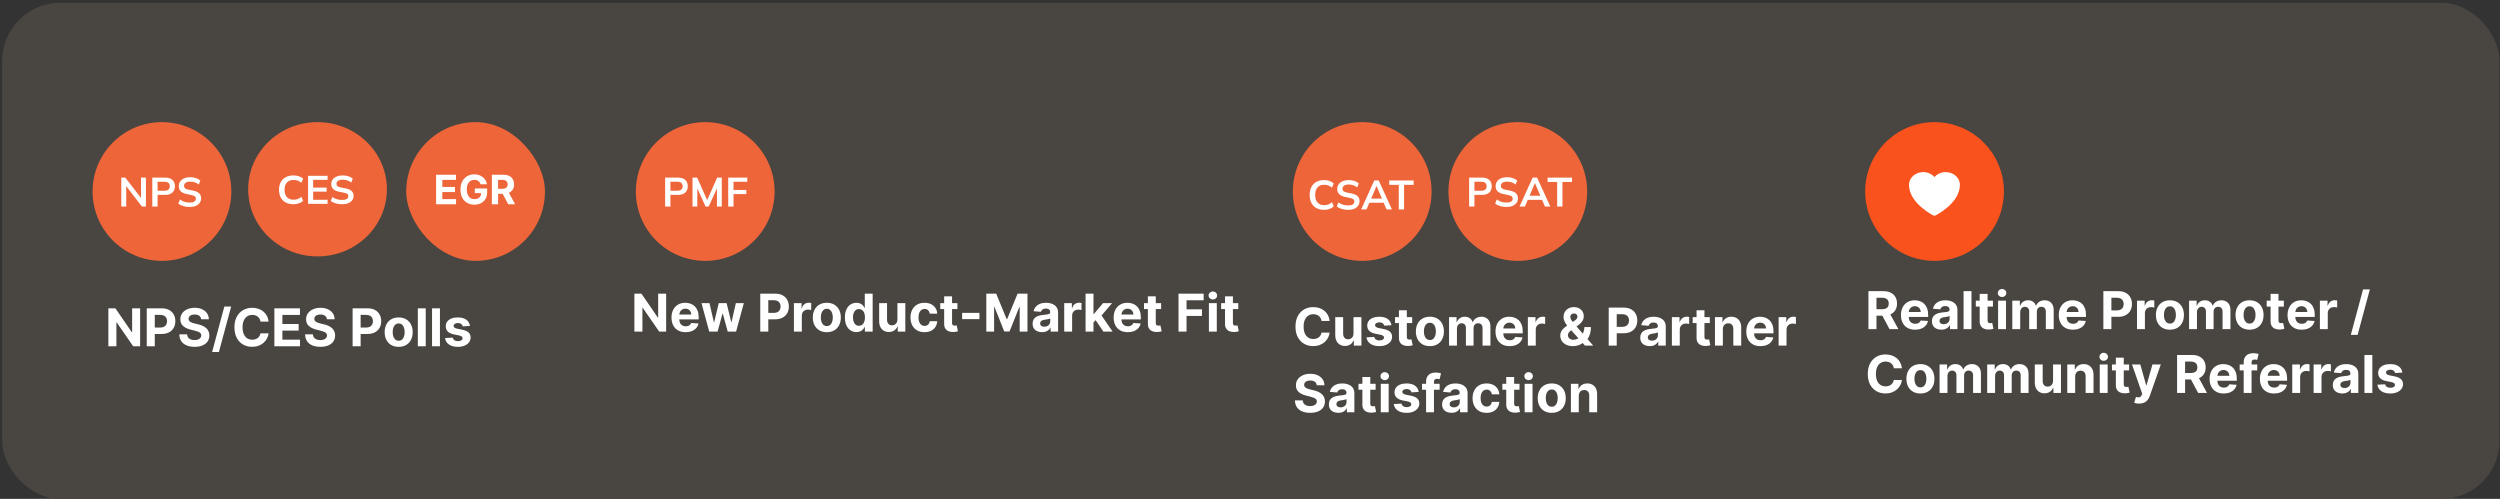 <svg width="862" height="172" viewBox="0 0 862 172" fill="none" xmlns="http://www.w3.org/2000/svg">
<rect x="0" y="0" width="862" height="172" fill="#333333" stroke="none"/>
<rect x="0.734" y="0.969" width="861.078" height="171.039" rx="20" fill="#494541"/>
<path d="M79.763 66.03C79.763 79.241 69.053 89.95 55.842 89.95C42.631 89.95 31.922 79.241 31.922 66.03C31.922 52.819 42.631 42.109 55.842 42.109C69.053 42.109 79.763 52.819 79.763 66.03Z" fill="#ED6539"/>
<path d="M41.823 71.221V61.239H43.197L48.987 68.729H48.619V61.239H50.318V71.221H48.945L43.168 63.731H43.522V71.221H41.823Z" fill="white"/>
<path d="M52.511 71.221V61.239H56.943C58.037 61.239 58.873 61.504 59.449 62.032C60.024 62.561 60.312 63.288 60.312 64.213C60.312 65.128 60.024 65.855 59.449 66.393C58.873 66.931 58.037 67.2 56.943 67.2H54.337V71.221H52.511ZM54.337 65.756H56.73C57.334 65.756 57.787 65.624 58.089 65.359C58.391 65.086 58.542 64.703 58.542 64.213C58.542 63.722 58.391 63.344 58.089 63.08C57.787 62.806 57.334 62.669 56.73 62.669H54.337V65.756Z" fill="white"/>
<path d="M65.424 71.362C64.621 71.362 63.88 71.263 63.201 71.065C62.531 70.857 61.955 70.574 61.473 70.216L62.04 68.786C62.361 69.012 62.696 69.206 63.045 69.366C63.394 69.517 63.767 69.635 64.163 69.72C64.56 69.796 64.98 69.833 65.424 69.833C66.169 69.833 66.707 69.711 67.037 69.465C67.368 69.22 67.533 68.899 67.533 68.502C67.533 68.153 67.42 67.889 67.193 67.71C66.967 67.521 66.561 67.365 65.976 67.242L64.376 66.917C63.46 66.728 62.776 66.412 62.323 65.968C61.87 65.525 61.643 64.93 61.643 64.184C61.643 63.561 61.808 63.019 62.139 62.556C62.469 62.093 62.932 61.735 63.526 61.48C64.121 61.225 64.815 61.098 65.608 61.098C66.315 61.098 66.971 61.202 67.576 61.409C68.18 61.607 68.685 61.895 69.09 62.273L68.524 63.632C68.118 63.292 67.675 63.042 67.193 62.882C66.712 62.712 66.174 62.627 65.579 62.627C64.909 62.627 64.385 62.759 64.008 63.023C63.639 63.278 63.456 63.632 63.456 64.085C63.456 64.434 63.569 64.713 63.795 64.92C64.031 65.128 64.428 65.288 64.985 65.402L66.57 65.713C67.514 65.902 68.213 66.213 68.666 66.648C69.119 67.072 69.345 67.648 69.345 68.375C69.345 68.97 69.185 69.493 68.864 69.947C68.543 70.39 68.09 70.739 67.505 70.994C66.919 71.24 66.226 71.362 65.424 71.362Z" fill="white"/>
<path d="M133.403 65.258C133.403 78.043 122.694 88.407 109.483 88.407C96.272 88.407 85.562 78.043 85.562 65.258C85.562 52.474 96.272 42.109 109.483 42.109C122.694 42.109 133.403 52.474 133.403 65.258Z" fill="#ED6539"/>
<path d="M101.178 70.419C100.139 70.419 99.247 70.218 98.502 69.816C97.766 69.405 97.199 68.829 96.803 68.09C96.406 67.341 96.208 66.459 96.208 65.445C96.208 64.431 96.406 63.554 96.803 62.814C97.199 62.075 97.766 61.504 98.502 61.102C99.247 60.691 100.139 60.485 101.178 60.485C101.876 60.485 102.504 60.581 103.061 60.773C103.627 60.965 104.113 61.248 104.519 61.622L103.924 63.02C103.481 62.673 103.051 62.426 102.636 62.28C102.23 62.125 101.763 62.047 101.234 62.047C100.224 62.047 99.45 62.344 98.912 62.938C98.384 63.522 98.12 64.358 98.12 65.445C98.12 66.532 98.384 67.372 98.912 67.966C99.45 68.56 100.224 68.857 101.234 68.857C101.763 68.857 102.23 68.784 102.636 68.638C103.051 68.482 103.481 68.227 103.924 67.87L104.519 69.268C104.113 69.633 103.627 69.916 103.061 70.117C102.504 70.318 101.876 70.419 101.178 70.419Z" fill="white"/>
<path d="M106.226 70.282V60.622H112.951V62.006H107.982V64.678H112.626V66.075H107.982V68.884H112.951V70.282H106.226Z" fill="white"/>
<path d="M117.991 70.419C117.189 70.419 116.448 70.323 115.768 70.131C115.098 69.93 114.522 69.656 114.041 69.309L114.607 67.925C114.928 68.144 115.263 68.332 115.612 68.487C115.962 68.633 116.334 68.747 116.731 68.829C117.127 68.902 117.547 68.939 117.991 68.939C118.737 68.939 119.275 68.82 119.605 68.583C119.935 68.345 120.101 68.035 120.101 67.651C120.101 67.313 119.987 67.057 119.761 66.884C119.534 66.701 119.128 66.55 118.543 66.432L116.943 66.117C116.028 65.934 115.343 65.628 114.89 65.198C114.437 64.769 114.211 64.194 114.211 63.472C114.211 62.869 114.376 62.344 114.706 61.896C115.037 61.449 115.499 61.102 116.094 60.855C116.688 60.608 117.382 60.485 118.175 60.485C118.883 60.485 119.539 60.586 120.143 60.787C120.747 60.978 121.252 61.257 121.658 61.622L121.092 62.938C120.686 62.609 120.242 62.367 119.761 62.212C119.279 62.047 118.741 61.965 118.147 61.965C117.477 61.965 116.953 62.093 116.575 62.349C116.207 62.595 116.023 62.938 116.023 63.376C116.023 63.714 116.136 63.984 116.363 64.184C116.599 64.385 116.995 64.541 117.552 64.65L119.138 64.952C120.082 65.135 120.78 65.436 121.233 65.856C121.686 66.267 121.913 66.824 121.913 67.528C121.913 68.103 121.752 68.61 121.431 69.049C121.11 69.478 120.657 69.816 120.072 70.062C119.487 70.3 118.793 70.419 117.991 70.419Z" fill="white"/>
<path d="M48.314 106.308V119.398H45.923L40.228 111.159H40.132V119.398H37.364V106.308H39.793L45.444 114.54H45.559V106.308H48.314ZM50.601 119.398V106.308H55.765C56.758 106.308 57.604 106.497 58.303 106.876C59.002 107.251 59.535 107.773 59.901 108.442C60.272 109.107 60.457 109.874 60.457 110.744C60.457 111.613 60.27 112.38 59.895 113.045C59.52 113.71 58.976 114.227 58.265 114.598C57.557 114.969 56.701 115.154 55.695 115.154H52.403V112.936H55.248C55.78 112.936 56.219 112.844 56.565 112.661C56.914 112.474 57.174 112.216 57.344 111.888C57.519 111.555 57.606 111.174 57.606 110.744C57.606 110.309 57.519 109.93 57.344 109.606C57.174 109.278 56.914 109.024 56.565 108.845C56.215 108.662 55.772 108.57 55.235 108.57H53.368V119.398H50.601ZM69.356 110.072C69.305 109.557 69.086 109.156 68.698 108.871C68.31 108.585 67.784 108.442 67.119 108.442C66.668 108.442 66.286 108.506 65.975 108.634C65.664 108.758 65.425 108.93 65.259 109.152C65.097 109.374 65.016 109.625 65.016 109.906C65.008 110.141 65.057 110.345 65.163 110.52C65.274 110.695 65.425 110.846 65.617 110.974C65.809 111.097 66.031 111.206 66.282 111.3C66.533 111.389 66.802 111.466 67.087 111.53L68.263 111.811C68.835 111.939 69.359 112.109 69.836 112.322C70.313 112.536 70.727 112.798 71.076 113.109C71.425 113.42 71.696 113.786 71.888 114.208C72.084 114.63 72.184 115.114 72.188 115.659C72.184 116.46 71.979 117.155 71.575 117.743C71.174 118.327 70.594 118.781 69.836 119.104C69.082 119.424 68.172 119.584 67.106 119.584C66.05 119.584 65.129 119.422 64.345 119.098C63.565 118.774 62.956 118.295 62.517 117.66C62.082 117.021 61.854 116.23 61.833 115.288H64.511C64.541 115.727 64.667 116.094 64.888 116.388C65.114 116.678 65.415 116.897 65.79 117.046C66.169 117.191 66.597 117.263 67.075 117.263C67.543 117.263 67.95 117.195 68.296 117.059C68.645 116.923 68.915 116.733 69.107 116.49C69.299 116.247 69.395 115.968 69.395 115.653C69.395 115.359 69.308 115.112 69.133 114.911C68.962 114.711 68.711 114.54 68.379 114.4C68.05 114.259 67.648 114.131 67.171 114.016L65.745 113.658C64.641 113.39 63.77 112.97 63.131 112.399C62.492 111.828 62.174 111.059 62.178 110.092C62.174 109.299 62.385 108.607 62.811 108.014C63.242 107.422 63.832 106.96 64.582 106.627C65.332 106.295 66.184 106.129 67.138 106.129C68.11 106.129 68.958 106.295 69.683 106.627C70.411 106.96 70.978 107.422 71.383 108.014C71.788 108.607 71.996 109.293 72.009 110.072H69.356ZM79.701 105.694L75.482 121.367H73.136L77.355 105.694H79.701ZM92.614 110.891H89.814C89.763 110.528 89.659 110.207 89.501 109.925C89.343 109.64 89.141 109.397 88.894 109.197C88.647 108.996 88.361 108.843 88.037 108.737C87.718 108.63 87.37 108.577 86.995 108.577C86.318 108.577 85.728 108.745 85.225 109.082C84.722 109.414 84.332 109.9 84.055 110.539C83.778 111.174 83.64 111.945 83.64 112.853C83.64 113.786 83.778 114.57 84.055 115.205C84.336 115.84 84.728 116.32 85.231 116.643C85.734 116.967 86.316 117.129 86.976 117.129C87.347 117.129 87.69 117.08 88.005 116.982C88.325 116.884 88.608 116.741 88.856 116.554C89.103 116.362 89.307 116.13 89.469 115.857C89.635 115.585 89.75 115.273 89.814 114.924L92.614 114.937C92.541 115.538 92.36 116.117 92.071 116.675C91.785 117.229 91.4 117.726 90.914 118.165C90.432 118.599 89.857 118.945 89.188 119.2C88.523 119.452 87.771 119.577 86.931 119.577C85.764 119.577 84.72 119.313 83.799 118.785C82.883 118.256 82.159 117.491 81.626 116.49C81.098 115.489 80.834 114.276 80.834 112.853C80.834 111.425 81.102 110.211 81.639 109.21C82.176 108.208 82.904 107.445 83.825 106.921C84.745 106.393 85.781 106.129 86.931 106.129C87.69 106.129 88.393 106.235 89.041 106.448C89.693 106.661 90.27 106.972 90.773 107.381C91.276 107.786 91.685 108.283 92 108.871C92.32 109.459 92.525 110.132 92.614 110.891ZM94.599 119.398V106.308H103.42V108.589H97.367V111.709H102.966V113.991H97.367V117.116H103.445V119.398H94.599ZM112.722 110.072C112.671 109.557 112.451 109.156 112.063 108.871C111.676 108.585 111.149 108.442 110.485 108.442C110.033 108.442 109.651 108.506 109.34 108.634C109.029 108.758 108.791 108.93 108.624 109.152C108.463 109.374 108.382 109.625 108.382 109.906C108.373 110.141 108.422 110.345 108.529 110.52C108.639 110.695 108.791 110.846 108.982 110.974C109.174 111.097 109.396 111.206 109.647 111.3C109.899 111.389 110.167 111.466 110.453 111.53L111.629 111.811C112.2 111.939 112.724 112.109 113.201 112.322C113.678 112.536 114.092 112.798 114.441 113.109C114.791 113.42 115.061 113.786 115.253 114.208C115.449 114.63 115.549 115.114 115.553 115.659C115.549 116.46 115.345 117.155 114.94 117.743C114.539 118.327 113.96 118.781 113.201 119.104C112.447 119.424 111.537 119.584 110.472 119.584C109.415 119.584 108.494 119.422 107.71 119.098C106.931 118.774 106.321 118.295 105.882 117.66C105.448 117.021 105.22 116.23 105.198 115.288H107.877C107.906 115.727 108.032 116.094 108.254 116.388C108.48 116.678 108.78 116.897 109.155 117.046C109.534 117.191 109.963 117.263 110.44 117.263C110.909 117.263 111.316 117.195 111.661 117.059C112.01 116.923 112.281 116.733 112.472 116.49C112.664 116.247 112.76 115.968 112.76 115.653C112.76 115.359 112.673 115.112 112.498 114.911C112.328 114.711 112.076 114.54 111.744 114.4C111.416 114.259 111.013 114.131 110.536 114.016L109.11 113.658C108.007 113.39 107.135 112.97 106.496 112.399C105.857 111.828 105.539 111.059 105.544 110.092C105.539 109.299 105.75 108.607 106.176 108.014C106.607 107.422 107.197 106.96 107.947 106.627C108.697 106.295 109.549 106.129 110.504 106.129C111.475 106.129 112.323 106.295 113.048 106.627C113.776 106.96 114.343 107.422 114.748 108.014C115.153 108.607 115.362 109.293 115.374 110.072H112.722ZM121.581 119.398V106.308H126.746C127.739 106.308 128.585 106.497 129.284 106.876C129.982 107.251 130.515 107.773 130.882 108.442C131.252 109.107 131.438 109.874 131.438 110.744C131.438 111.613 131.25 112.38 130.875 113.045C130.5 113.71 129.957 114.227 129.245 114.598C128.538 114.969 127.681 115.154 126.676 115.154H123.384V112.936H126.228C126.761 112.936 127.2 112.844 127.545 112.661C127.894 112.474 128.154 112.216 128.325 111.888C128.499 111.555 128.587 111.174 128.587 110.744C128.587 110.309 128.499 109.93 128.325 109.606C128.154 109.278 127.894 109.024 127.545 108.845C127.195 108.662 126.752 108.57 126.215 108.57H124.349V119.398H121.581ZM137.462 119.59C136.469 119.59 135.611 119.379 134.886 118.957C134.166 118.531 133.61 117.939 133.218 117.18C132.826 116.418 132.63 115.533 132.63 114.528C132.63 113.513 132.826 112.627 133.218 111.869C133.61 111.106 134.166 110.513 134.886 110.092C135.611 109.665 136.469 109.452 137.462 109.452C138.455 109.452 139.312 109.665 140.032 110.092C140.756 110.513 141.314 111.106 141.706 111.869C142.099 112.627 142.295 113.513 142.295 114.528C142.295 115.533 142.099 116.418 141.706 117.18C141.314 117.939 140.756 118.531 140.032 118.957C139.312 119.379 138.455 119.59 137.462 119.59ZM137.475 117.481C137.927 117.481 138.304 117.353 138.606 117.097C138.909 116.837 139.137 116.484 139.29 116.036C139.448 115.589 139.527 115.08 139.527 114.509C139.527 113.938 139.448 113.428 139.29 112.981C139.137 112.533 138.909 112.18 138.606 111.92C138.304 111.66 137.927 111.53 137.475 111.53C137.019 111.53 136.635 111.66 136.324 111.92C136.018 112.18 135.785 112.533 135.628 112.981C135.474 113.428 135.398 113.938 135.398 114.509C135.398 115.08 135.474 115.589 135.628 116.036C135.785 116.484 136.018 116.837 136.324 117.097C136.635 117.353 137.019 117.481 137.475 117.481ZM146.788 106.308V119.398H144.065V106.308H146.788ZM151.692 106.308V119.398H148.969V106.308H151.692ZM162.043 112.38L159.55 112.533C159.507 112.32 159.416 112.129 159.275 111.958C159.134 111.783 158.949 111.645 158.719 111.543C158.493 111.436 158.222 111.383 157.907 111.383C157.485 111.383 157.129 111.472 156.84 111.651C156.55 111.826 156.405 112.06 156.405 112.354C156.405 112.589 156.499 112.787 156.686 112.949C156.874 113.111 157.195 113.241 157.651 113.339L159.428 113.697C160.383 113.893 161.095 114.208 161.563 114.643C162.032 115.077 162.267 115.648 162.267 116.356C162.267 116.999 162.077 117.564 161.698 118.05C161.323 118.536 160.807 118.915 160.151 119.188C159.499 119.456 158.747 119.59 157.894 119.59C156.595 119.59 155.559 119.32 154.788 118.778C154.021 118.233 153.571 117.491 153.439 116.554L156.117 116.413C156.198 116.81 156.394 117.112 156.705 117.321C157.017 117.526 157.415 117.628 157.901 117.628C158.378 117.628 158.762 117.536 159.051 117.353C159.345 117.165 159.494 116.925 159.499 116.631C159.494 116.384 159.39 116.181 159.186 116.023C158.981 115.862 158.666 115.738 158.24 115.653L156.539 115.314C155.58 115.122 154.867 114.79 154.398 114.317C153.933 113.844 153.701 113.241 153.701 112.508C153.701 111.877 153.872 111.334 154.213 110.878C154.558 110.422 155.041 110.07 155.664 109.823C156.29 109.576 157.023 109.452 157.862 109.452C159.102 109.452 160.078 109.714 160.79 110.239C161.506 110.763 161.923 111.477 162.043 112.38Z" fill="white"/>
<path d="M493.614 66.03C493.614 79.241 482.905 89.95 469.694 89.95C456.483 89.95 445.773 79.241 445.773 66.03C445.773 52.819 456.483 42.109 469.694 42.109C482.905 42.109 493.614 52.819 493.614 66.03Z" fill="#ED6539"/>
<path d="M456.535 72.354C455.496 72.354 454.604 72.146 453.859 71.731C453.122 71.306 452.556 70.711 452.16 69.947C451.763 69.173 451.565 68.262 451.565 67.214C451.565 66.166 451.763 65.26 452.16 64.496C452.556 63.731 453.122 63.141 453.859 62.726C454.604 62.301 455.496 62.089 456.535 62.089C457.233 62.089 457.861 62.188 458.418 62.386C458.984 62.584 459.47 62.877 459.876 63.264L459.281 64.708C458.838 64.35 458.408 64.095 457.993 63.944C457.587 63.783 457.12 63.703 456.591 63.703C455.581 63.703 454.807 64.01 454.269 64.623C453.741 65.227 453.476 66.091 453.476 67.214C453.476 68.337 453.741 69.206 454.269 69.819C454.807 70.433 455.581 70.74 456.591 70.74C457.12 70.74 457.587 70.664 457.993 70.513C458.408 70.353 458.838 70.088 459.281 69.72L459.876 71.164C459.47 71.542 458.984 71.834 458.418 72.042C457.861 72.25 457.233 72.354 456.535 72.354Z" fill="white"/>
<path d="M464.858 72.354C464.056 72.354 463.315 72.254 462.636 72.056C461.965 71.849 461.39 71.565 460.908 71.207L461.475 69.777C461.796 70.003 462.131 70.197 462.48 70.357C462.829 70.508 463.202 70.626 463.598 70.711C463.995 70.787 464.415 70.825 464.858 70.825C465.604 70.825 466.142 70.702 466.472 70.456C466.803 70.211 466.968 69.89 466.968 69.494C466.968 69.144 466.855 68.88 466.628 68.701C466.402 68.512 465.996 68.356 465.411 68.234L463.811 67.908C462.895 67.719 462.211 67.403 461.758 66.959C461.305 66.516 461.078 65.921 461.078 65.175C461.078 64.552 461.243 64.01 461.574 63.547C461.904 63.085 462.367 62.726 462.961 62.471C463.556 62.216 464.25 62.089 465.043 62.089C465.75 62.089 466.406 62.193 467.01 62.4C467.615 62.599 468.12 62.886 468.525 63.264L467.959 64.623C467.553 64.283 467.11 64.033 466.628 63.873C466.147 63.703 465.609 63.618 465.014 63.618C464.344 63.618 463.82 63.75 463.443 64.014C463.075 64.269 462.89 64.623 462.89 65.076C462.89 65.425 463.004 65.704 463.23 65.912C463.466 66.119 463.863 66.28 464.42 66.393L466.005 66.704C466.949 66.893 467.648 67.205 468.101 67.639C468.554 68.064 468.78 68.639 468.78 69.366C468.78 69.961 468.62 70.485 468.299 70.938C467.978 71.381 467.525 71.731 466.94 71.986C466.354 72.231 465.661 72.354 464.858 72.354Z" fill="white"/>
<path d="M469.327 72.212L473.844 62.23H475.373L479.946 72.212H478.091L476.874 69.409L477.61 69.904H471.621L472.386 69.409L471.168 72.212H469.327ZM474.594 64.184L472.598 68.913L472.23 68.474H476.987L476.69 68.913L474.651 64.184H474.594Z" fill="white"/>
<path d="M482.295 72.212V63.731H478.996V62.23H487.42V63.731H484.121V72.212H482.295Z" fill="white"/>
<path d="M547.255 66.03C547.255 79.241 536.545 89.95 523.335 89.95C510.124 89.95 499.414 79.241 499.414 66.03C499.414 52.819 510.124 42.109 523.335 42.109C536.545 42.109 547.255 52.819 547.255 66.03Z" fill="#ED6539"/>
<path d="M506.559 71.219V61.238H510.99C512.085 61.238 512.92 61.502 513.496 62.031C514.072 62.559 514.36 63.286 514.36 64.211C514.36 65.127 514.072 65.853 513.496 66.391C512.92 66.93 512.085 67.198 510.99 67.198H508.385V71.219H506.559ZM508.385 65.754H510.778C511.382 65.754 511.835 65.622 512.137 65.358C512.439 65.084 512.59 64.702 512.59 64.211C512.59 63.72 512.439 63.343 512.137 63.078C511.835 62.805 511.382 62.668 510.778 62.668H508.385V65.754Z" fill="white"/>
<path d="M519.471 71.361C518.669 71.361 517.928 71.262 517.248 71.064C516.578 70.856 516.002 70.573 515.521 70.214L516.087 68.784C516.408 69.011 516.743 69.204 517.092 69.365C517.442 69.516 517.815 69.634 518.211 69.719C518.607 69.794 519.027 69.832 519.471 69.832C520.217 69.832 520.755 69.709 521.085 69.464C521.415 69.218 521.581 68.897 521.581 68.501C521.581 68.152 521.467 67.888 521.241 67.708C521.014 67.519 520.608 67.364 520.023 67.241L518.423 66.915C517.508 66.727 516.823 66.41 516.37 65.967C515.917 65.523 515.691 64.928 515.691 64.183C515.691 63.56 515.856 63.017 516.186 62.555C516.517 62.092 516.979 61.733 517.574 61.479C518.168 61.224 518.862 61.096 519.655 61.096C520.363 61.096 521.019 61.2 521.623 61.408C522.227 61.606 522.732 61.894 523.138 62.272L522.572 63.631C522.166 63.291 521.722 63.041 521.241 62.88C520.759 62.71 520.221 62.625 519.627 62.625C518.957 62.625 518.433 62.758 518.055 63.022C517.687 63.277 517.503 63.631 517.503 64.084C517.503 64.433 517.616 64.711 517.843 64.919C518.079 65.127 518.475 65.287 519.032 65.4L520.618 65.712C521.562 65.901 522.26 66.212 522.713 66.646C523.166 67.071 523.393 67.647 523.393 68.374C523.393 68.968 523.232 69.492 522.911 69.945C522.591 70.389 522.137 70.738 521.552 70.993C520.967 71.238 520.273 71.361 519.471 71.361Z" fill="white"/>
<path d="M523.94 71.219L528.457 61.238H529.986L534.559 71.219H532.704L531.486 68.416L532.223 68.912H526.234L526.998 68.416L525.781 71.219H523.94ZM529.207 63.192L527.211 67.921L526.842 67.482H531.6L531.302 67.921L529.264 63.192H529.207Z" fill="white"/>
<path d="M536.907 71.219V62.739H533.608V61.238H542.032V62.739H538.734V71.219H536.907Z" fill="white"/>
<path d="M458.462 110.648H455.662C455.611 110.286 455.506 109.964 455.349 109.683C455.191 109.398 454.989 109.155 454.741 108.955C454.494 108.754 454.209 108.601 453.885 108.494C453.565 108.388 453.218 108.335 452.843 108.335C452.165 108.335 451.575 108.503 451.072 108.839C450.57 109.172 450.18 109.658 449.903 110.297C449.626 110.932 449.487 111.703 449.487 112.611C449.487 113.544 449.626 114.328 449.903 114.963C450.184 115.598 450.576 116.077 451.079 116.401C451.582 116.725 452.163 116.887 452.824 116.887C453.195 116.887 453.538 116.838 453.853 116.74C454.173 116.642 454.456 116.499 454.703 116.312C454.95 116.12 455.155 115.888 455.317 115.615C455.483 115.342 455.598 115.031 455.662 114.682L458.462 114.695C458.389 115.295 458.208 115.875 457.918 116.433C457.633 116.987 457.247 117.484 456.761 117.923C456.28 118.357 455.705 118.702 455.036 118.958C454.371 119.21 453.619 119.335 452.779 119.335C451.612 119.335 450.567 119.071 449.647 118.543C448.731 118.014 448.006 117.249 447.474 116.248C446.945 115.246 446.681 114.034 446.681 112.611C446.681 111.183 446.95 109.969 447.487 108.967C448.023 107.966 448.752 107.203 449.673 106.679C450.593 106.151 451.629 105.886 452.779 105.886C453.538 105.886 454.241 105.993 454.888 106.206C455.54 106.419 456.118 106.73 456.621 107.139C457.124 107.544 457.533 108.04 457.848 108.629C458.168 109.217 458.372 109.89 458.462 110.648ZM466.691 114.976V109.338H469.414V119.156H466.8V117.373H466.698C466.476 117.948 466.108 118.411 465.592 118.76C465.081 119.109 464.456 119.284 463.719 119.284C463.063 119.284 462.485 119.135 461.987 118.837C461.488 118.538 461.098 118.114 460.817 117.565C460.54 117.015 460.4 116.357 460.395 115.589V109.338H463.118V115.104C463.123 115.683 463.278 116.141 463.585 116.478C463.892 116.815 464.303 116.983 464.819 116.983C465.147 116.983 465.453 116.908 465.739 116.759C466.025 116.606 466.255 116.38 466.429 116.082C466.608 115.783 466.696 115.415 466.691 114.976ZM479.762 112.138L477.269 112.291C477.226 112.078 477.134 111.886 476.994 111.716C476.853 111.541 476.668 111.403 476.438 111.3C476.212 111.194 475.941 111.141 475.626 111.141C475.204 111.141 474.848 111.23 474.558 111.409C474.269 111.584 474.124 111.818 474.124 112.112C474.124 112.347 474.218 112.545 474.405 112.707C474.593 112.869 474.914 112.999 475.37 113.097L477.147 113.455C478.102 113.651 478.813 113.966 479.282 114.401C479.751 114.835 479.985 115.406 479.985 116.114C479.985 116.757 479.796 117.322 479.416 117.808C479.041 118.293 478.526 118.673 477.869 118.945C477.218 119.214 476.465 119.348 475.613 119.348C474.313 119.348 473.278 119.077 472.507 118.536C471.74 117.991 471.29 117.249 471.158 116.312L473.836 116.171C473.917 116.567 474.113 116.87 474.424 117.079C474.735 117.283 475.134 117.386 475.619 117.386C476.097 117.386 476.48 117.294 476.77 117.111C477.064 116.923 477.213 116.683 477.218 116.388C477.213 116.141 477.109 115.939 476.904 115.781C476.7 115.619 476.384 115.496 475.958 115.411L474.258 115.072C473.299 114.88 472.585 114.548 472.117 114.075C471.652 113.602 471.42 112.999 471.42 112.266C471.42 111.635 471.59 111.092 471.931 110.636C472.276 110.18 472.76 109.828 473.382 109.581C474.009 109.334 474.742 109.21 475.581 109.21C476.821 109.21 477.797 109.472 478.509 109.996C479.225 110.521 479.642 111.234 479.762 112.138ZM486.922 109.338V111.384H481.01V109.338H486.922ZM482.352 106.986H485.075V116.139C485.075 116.391 485.113 116.587 485.19 116.727C485.267 116.864 485.373 116.96 485.51 117.015C485.65 117.07 485.812 117.098 485.995 117.098C486.123 117.098 486.251 117.087 486.379 117.066C486.507 117.04 486.605 117.021 486.673 117.009L487.101 119.035C486.965 119.077 486.773 119.126 486.526 119.182C486.279 119.241 485.978 119.278 485.625 119.29C484.968 119.316 484.393 119.229 483.899 119.028C483.409 118.828 483.027 118.517 482.755 118.095C482.482 117.673 482.348 117.141 482.352 116.497V106.986ZM493.027 119.348C492.034 119.348 491.175 119.137 490.451 118.715C489.73 118.289 489.174 117.697 488.782 116.938C488.39 116.175 488.194 115.291 488.194 114.286C488.194 113.271 488.39 112.385 488.782 111.626C489.174 110.864 489.73 110.271 490.451 109.849C491.175 109.423 492.034 109.21 493.027 109.21C494.02 109.21 494.876 109.423 495.596 109.849C496.321 110.271 496.879 110.864 497.271 111.626C497.663 112.385 497.859 113.271 497.859 114.286C497.859 115.291 497.663 116.175 497.271 116.938C496.879 117.697 496.321 118.289 495.596 118.715C494.876 119.137 494.02 119.348 493.027 119.348ZM493.039 117.239C493.491 117.239 493.868 117.111 494.171 116.855C494.473 116.595 494.701 116.241 494.855 115.794C495.012 115.347 495.091 114.837 495.091 114.266C495.091 113.695 495.012 113.186 494.855 112.739C494.701 112.291 494.473 111.937 494.171 111.678C493.868 111.418 493.491 111.288 493.039 111.288C492.583 111.288 492.2 111.418 491.889 111.678C491.582 111.937 491.35 112.291 491.192 112.739C491.039 113.186 490.962 113.695 490.962 114.266C490.962 114.837 491.039 115.347 491.192 115.794C491.35 116.241 491.582 116.595 491.889 116.855C492.2 117.111 492.583 117.239 493.039 117.239ZM499.63 119.156V109.338H502.225V111.07H502.34C502.544 110.495 502.885 110.041 503.363 109.709C503.84 109.376 504.411 109.21 505.076 109.21C505.749 109.21 506.322 109.379 506.795 109.715C507.268 110.048 507.583 110.499 507.741 111.07H507.843C508.044 110.508 508.406 110.058 508.93 109.722C509.458 109.381 510.083 109.21 510.803 109.21C511.719 109.21 512.463 109.502 513.034 110.086C513.609 110.665 513.897 111.488 513.897 112.553V119.156H511.18V113.09C511.18 112.545 511.035 112.136 510.745 111.863C510.456 111.59 510.093 111.454 509.659 111.454C509.164 111.454 508.779 111.612 508.502 111.927C508.225 112.238 508.086 112.649 508.086 113.161V119.156H505.446V113.033C505.446 112.551 505.308 112.168 505.031 111.882C504.758 111.597 504.398 111.454 503.951 111.454C503.648 111.454 503.375 111.531 503.132 111.684C502.894 111.833 502.704 112.044 502.564 112.317C502.423 112.585 502.353 112.901 502.353 113.263V119.156H499.63ZM520.522 119.348C519.512 119.348 518.643 119.143 517.914 118.734C517.19 118.321 516.631 117.737 516.239 116.983C515.847 116.224 515.651 115.327 515.651 114.292C515.651 113.282 515.847 112.396 516.239 111.633C516.631 110.87 517.183 110.276 517.895 109.849C518.611 109.423 519.45 109.21 520.413 109.21C521.061 109.21 521.664 109.315 522.222 109.523C522.785 109.728 523.275 110.037 523.692 110.45C524.114 110.864 524.442 111.384 524.677 112.01C524.911 112.632 525.028 113.361 525.028 114.196V114.944H516.738V113.256H522.465C522.465 112.864 522.38 112.517 522.21 112.214C522.039 111.912 521.803 111.675 521.5 111.505C521.202 111.33 520.854 111.243 520.458 111.243C520.045 111.243 519.678 111.339 519.359 111.531C519.043 111.718 518.796 111.972 518.617 112.291C518.438 112.607 518.347 112.958 518.342 113.346V114.95C518.342 115.436 518.432 115.856 518.611 116.21C518.794 116.563 519.052 116.836 519.384 117.028C519.717 117.219 520.111 117.315 520.567 117.315C520.869 117.315 521.146 117.273 521.398 117.188C521.649 117.102 521.864 116.974 522.043 116.804C522.222 116.634 522.359 116.425 522.452 116.178L524.971 116.344C524.843 116.949 524.581 117.477 524.185 117.929C523.793 118.376 523.286 118.726 522.663 118.977C522.045 119.224 521.332 119.348 520.522 119.348ZM526.805 119.156V109.338H529.445V111.051H529.548C529.727 110.442 530.027 109.982 530.449 109.67C530.871 109.355 531.357 109.197 531.906 109.197C532.043 109.197 532.19 109.206 532.347 109.223C532.505 109.24 532.643 109.263 532.763 109.293V111.71C532.635 111.671 532.458 111.637 532.232 111.607C532.006 111.577 531.8 111.562 531.612 111.562C531.212 111.562 530.854 111.65 530.538 111.825C530.227 111.995 529.98 112.234 529.797 112.54C529.618 112.847 529.528 113.201 529.528 113.602V119.156H526.805ZM542.351 119.348C541.447 119.348 540.668 119.186 540.011 118.862C539.355 118.538 538.85 118.099 538.496 117.545C538.147 116.987 537.972 116.365 537.972 115.679C537.972 115.168 538.075 114.714 538.279 114.317C538.484 113.921 538.769 113.557 539.136 113.224C539.502 112.888 539.928 112.553 540.414 112.221L542.952 110.553C543.28 110.344 543.521 110.124 543.674 109.894C543.827 109.66 543.904 109.406 543.904 109.134C543.904 108.874 543.8 108.633 543.591 108.411C543.382 108.19 543.086 108.081 542.702 108.085C542.447 108.085 542.225 108.143 542.038 108.258C541.85 108.369 541.703 108.516 541.597 108.699C541.494 108.878 541.443 109.078 541.443 109.3C541.443 109.572 541.52 109.849 541.673 110.131C541.827 110.412 542.031 110.71 542.287 111.026C542.543 111.337 542.822 111.673 543.124 112.036L549.331 119.156H546.493L541.315 113.391C540.974 113.003 540.634 112.598 540.293 112.176C539.956 111.75 539.675 111.298 539.449 110.821C539.223 110.339 539.11 109.817 539.11 109.255C539.11 108.62 539.257 108.049 539.551 107.542C539.849 107.035 540.267 106.634 540.804 106.34C541.341 106.042 541.967 105.893 542.683 105.893C543.382 105.893 543.985 106.036 544.492 106.321C545.004 106.602 545.396 106.977 545.668 107.446C545.945 107.911 546.084 108.422 546.084 108.98C546.084 109.598 545.93 110.158 545.624 110.661C545.321 111.16 544.895 111.607 544.345 112.004L541.673 113.928C541.311 114.192 541.043 114.462 540.868 114.739C540.697 115.012 540.612 115.274 540.612 115.526C540.612 115.837 540.689 116.116 540.842 116.363C540.996 116.61 541.213 116.806 541.494 116.951C541.776 117.092 542.106 117.162 542.485 117.162C542.945 117.162 543.399 117.058 543.847 116.849C544.298 116.636 544.707 116.335 545.074 115.947C545.445 115.555 545.741 115.091 545.962 114.554C546.184 114.017 546.295 113.423 546.295 112.771H548.551C548.551 113.572 548.464 114.294 548.289 114.938C548.114 115.577 547.871 116.135 547.56 116.612C547.249 117.085 546.893 117.473 546.493 117.776C546.365 117.857 546.241 117.933 546.122 118.006C546.003 118.078 545.879 118.155 545.751 118.236C545.266 118.628 544.722 118.911 544.121 119.086C543.525 119.261 542.935 119.348 542.351 119.348ZM554.683 119.156V106.065H559.847C560.84 106.065 561.686 106.255 562.385 106.634C563.084 107.009 563.617 107.531 563.983 108.2C564.354 108.865 564.539 109.632 564.539 110.501C564.539 111.371 564.352 112.138 563.977 112.803C563.602 113.467 563.058 113.985 562.347 114.356C561.639 114.727 560.783 114.912 559.777 114.912H556.485V112.694H559.33C559.862 112.694 560.301 112.602 560.646 112.419C560.996 112.232 561.256 111.974 561.426 111.646C561.601 111.313 561.688 110.932 561.688 110.501C561.688 110.067 561.601 109.687 561.426 109.364C561.256 109.036 560.996 108.782 560.646 108.603C560.297 108.42 559.854 108.328 559.317 108.328H557.45V119.156H554.683ZM568.822 119.342C568.195 119.342 567.637 119.233 567.147 119.016C566.657 118.794 566.269 118.468 565.984 118.038C565.703 117.603 565.562 117.062 565.562 116.414C565.562 115.869 565.662 115.411 565.862 115.04C566.063 114.669 566.335 114.371 566.681 114.145C567.026 113.919 567.418 113.749 567.857 113.634C568.3 113.518 568.764 113.438 569.25 113.391C569.821 113.331 570.281 113.276 570.631 113.224C570.98 113.169 571.234 113.088 571.392 112.982C571.549 112.875 571.628 112.717 571.628 112.509V112.47C571.628 112.065 571.5 111.752 571.244 111.531C570.993 111.309 570.635 111.198 570.171 111.198C569.681 111.198 569.291 111.307 569.001 111.524C568.711 111.737 568.519 112.006 568.426 112.33L565.907 112.125C566.035 111.528 566.286 111.013 566.661 110.578C567.036 110.139 567.52 109.803 568.112 109.568C568.709 109.33 569.399 109.21 570.183 109.21C570.729 109.21 571.251 109.274 571.749 109.402C572.252 109.53 572.698 109.728 573.085 109.996C573.477 110.265 573.786 110.61 574.012 111.032C574.238 111.45 574.351 111.95 574.351 112.534V119.156H571.769V117.795H571.692C571.534 118.102 571.323 118.372 571.059 118.607C570.795 118.837 570.477 119.018 570.107 119.15C569.736 119.278 569.308 119.342 568.822 119.342ZM569.602 117.462C570.002 117.462 570.356 117.384 570.663 117.226C570.97 117.064 571.21 116.847 571.385 116.574C571.56 116.301 571.647 115.992 571.647 115.647V114.605C571.562 114.661 571.445 114.712 571.296 114.759C571.151 114.801 570.987 114.842 570.803 114.88C570.62 114.914 570.437 114.946 570.254 114.976C570.07 115.001 569.904 115.025 569.755 115.046C569.436 115.093 569.156 115.168 568.918 115.27C568.679 115.372 568.494 115.511 568.362 115.685C568.23 115.856 568.164 116.069 568.164 116.325C568.164 116.695 568.298 116.979 568.566 117.175C568.839 117.366 569.184 117.462 569.602 117.462ZM576.464 119.156V109.338H579.104V111.051H579.206C579.385 110.442 579.685 109.982 580.107 109.67C580.529 109.355 581.015 109.197 581.564 109.197C581.701 109.197 581.848 109.206 582.006 109.223C582.163 109.24 582.302 109.263 582.421 109.293V111.71C582.293 111.671 582.116 111.637 581.89 111.607C581.665 111.577 581.458 111.562 581.27 111.562C580.87 111.562 580.512 111.65 580.197 111.825C579.885 111.995 579.638 112.234 579.455 112.54C579.276 112.847 579.187 113.201 579.187 113.602V119.156H576.464ZM589.543 109.338V111.384H583.631V109.338H589.543ZM584.973 106.986H587.696V116.139C587.696 116.391 587.734 116.587 587.811 116.727C587.888 116.864 587.994 116.96 588.131 117.015C588.271 117.07 588.433 117.098 588.616 117.098C588.744 117.098 588.872 117.087 589 117.066C589.128 117.04 589.226 117.021 589.294 117.009L589.722 119.035C589.586 119.077 589.394 119.126 589.147 119.182C588.9 119.241 588.599 119.278 588.246 119.29C587.589 119.316 587.014 119.229 586.52 119.028C586.03 118.828 585.648 118.517 585.376 118.095C585.103 117.673 584.969 117.141 584.973 116.497V106.986ZM594.04 113.48V119.156H591.317V109.338H593.912V111.07H594.027C594.245 110.499 594.609 110.048 595.12 109.715C595.632 109.379 596.252 109.21 596.98 109.21C597.662 109.21 598.257 109.359 598.764 109.658C599.271 109.956 599.665 110.382 599.946 110.936C600.228 111.486 600.368 112.142 600.368 112.905V119.156H597.645V113.391C597.65 112.79 597.496 112.321 597.185 111.984C596.874 111.643 596.446 111.473 595.9 111.473C595.534 111.473 595.21 111.552 594.929 111.71C594.652 111.867 594.434 112.097 594.277 112.4C594.123 112.698 594.044 113.058 594.04 113.48ZM606.989 119.348C605.979 119.348 605.11 119.143 604.381 118.734C603.656 118.321 603.098 117.737 602.706 116.983C602.314 116.224 602.118 115.327 602.118 114.292C602.118 113.282 602.314 112.396 602.706 111.633C603.098 110.87 603.65 110.276 604.362 109.849C605.078 109.423 605.917 109.21 606.88 109.21C607.528 109.21 608.131 109.315 608.689 109.523C609.252 109.728 609.742 110.037 610.159 110.45C610.581 110.864 610.909 111.384 611.144 112.01C611.378 112.632 611.495 113.361 611.495 114.196V114.944H603.205V113.256H608.932C608.932 112.864 608.847 112.517 608.676 112.214C608.506 111.912 608.269 111.675 607.967 111.505C607.669 111.33 607.321 111.243 606.925 111.243C606.512 111.243 606.145 111.339 605.825 111.531C605.51 111.718 605.263 111.972 605.084 112.291C604.905 112.607 604.813 112.958 604.809 113.346V114.95C604.809 115.436 604.899 115.856 605.078 116.21C605.261 116.563 605.519 116.836 605.851 117.028C606.183 117.219 606.578 117.315 607.034 117.315C607.336 117.315 607.613 117.273 607.865 117.188C608.116 117.102 608.331 116.974 608.51 116.804C608.689 116.634 608.825 116.425 608.919 116.178L611.438 116.344C611.31 116.949 611.048 117.477 610.651 117.929C610.259 118.376 609.752 118.726 609.13 118.977C608.512 119.224 607.798 119.348 606.989 119.348ZM613.272 119.156V109.338H615.912V111.051H616.014C616.193 110.442 616.494 109.982 616.916 109.67C617.338 109.355 617.823 109.197 618.373 109.197C618.509 109.197 618.656 109.206 618.814 109.223C618.972 109.24 619.11 109.263 619.23 109.293V111.71C619.102 111.671 618.925 111.637 618.699 111.607C618.473 111.577 618.267 111.562 618.079 111.562C617.678 111.562 617.32 111.65 617.005 111.825C616.694 111.995 616.447 112.234 616.264 112.54C616.085 112.847 615.995 113.201 615.995 113.602V119.156H613.272ZM454.013 132.83C453.962 132.315 453.742 131.914 453.354 131.629C452.967 131.343 452.44 131.2 451.776 131.2C451.324 131.2 450.942 131.264 450.631 131.392C450.32 131.516 450.082 131.688 449.915 131.91C449.754 132.131 449.673 132.383 449.673 132.664C449.664 132.898 449.713 133.103 449.82 133.278C449.93 133.452 450.082 133.604 450.273 133.732C450.465 133.855 450.687 133.964 450.938 134.058C451.19 134.147 451.458 134.224 451.744 134.288L452.92 134.569C453.491 134.697 454.015 134.867 454.492 135.08C454.969 135.293 455.383 135.555 455.732 135.866C456.082 136.178 456.352 136.544 456.544 136.966C456.74 137.388 456.84 137.871 456.844 138.417C456.84 139.218 456.636 139.913 456.231 140.501C455.83 141.085 455.251 141.538 454.492 141.862C453.738 142.182 452.828 142.342 451.763 142.342C450.706 142.342 449.786 142.18 449.001 141.856C448.222 141.532 447.612 141.053 447.173 140.418C446.739 139.778 446.511 138.988 446.489 138.046H449.168C449.197 138.485 449.323 138.852 449.545 139.146C449.771 139.435 450.071 139.655 450.446 139.804C450.825 139.949 451.254 140.021 451.731 140.021C452.2 140.021 452.607 139.953 452.952 139.817C453.301 139.68 453.572 139.491 453.763 139.248C453.955 139.005 454.051 138.726 454.051 138.411C454.051 138.116 453.964 137.869 453.789 137.669C453.619 137.469 453.367 137.298 453.035 137.158C452.707 137.017 452.304 136.889 451.827 136.774L450.401 136.416C449.298 136.148 448.426 135.728 447.787 135.157C447.148 134.586 446.83 133.817 446.835 132.849C446.83 132.057 447.041 131.364 447.467 130.772C447.898 130.18 448.488 129.717 449.238 129.385C449.988 129.053 450.84 128.886 451.795 128.886C452.766 128.886 453.614 129.053 454.339 129.385C455.067 129.717 455.634 130.18 456.039 130.772C456.444 131.364 456.653 132.05 456.665 132.83H454.013ZM461.455 142.342C460.828 142.342 460.27 142.233 459.78 142.016C459.29 141.794 458.902 141.468 458.617 141.038C458.335 140.603 458.195 140.062 458.195 139.414C458.195 138.869 458.295 138.411 458.495 138.04C458.695 137.669 458.968 137.371 459.313 137.145C459.659 136.919 460.051 136.749 460.49 136.634C460.933 136.518 461.397 136.438 461.883 136.391C462.454 136.331 462.914 136.276 463.264 136.224C463.613 136.169 463.867 136.088 464.024 135.982C464.182 135.875 464.261 135.717 464.261 135.509V135.47C464.261 135.065 464.133 134.752 463.877 134.531C463.626 134.309 463.268 134.198 462.803 134.198C462.313 134.198 461.923 134.307 461.634 134.524C461.344 134.737 461.152 135.006 461.058 135.33L458.54 135.125C458.668 134.528 458.919 134.013 459.294 133.578C459.669 133.139 460.153 132.803 460.745 132.568C461.342 132.33 462.032 132.21 462.816 132.21C463.362 132.21 463.884 132.274 464.382 132.402C464.885 132.53 465.33 132.728 465.718 132.996C466.11 133.265 466.419 133.61 466.645 134.032C466.871 134.45 466.984 134.95 466.984 135.534V142.156H464.401V140.795H464.325C464.167 141.102 463.956 141.372 463.692 141.607C463.428 141.837 463.11 142.018 462.74 142.15C462.369 142.278 461.941 142.342 461.455 142.342ZM462.235 140.462C462.635 140.462 462.989 140.384 463.296 140.226C463.602 140.064 463.843 139.847 464.018 139.574C464.193 139.301 464.28 138.992 464.28 138.647V137.605C464.195 137.661 464.078 137.712 463.928 137.759C463.784 137.801 463.619 137.842 463.436 137.88C463.253 137.914 463.07 137.946 462.887 137.976C462.703 138.001 462.537 138.025 462.388 138.046C462.068 138.093 461.789 138.168 461.551 138.27C461.312 138.372 461.127 138.511 460.994 138.685C460.862 138.856 460.796 139.069 460.796 139.325C460.796 139.695 460.931 139.979 461.199 140.175C461.472 140.366 461.817 140.462 462.235 140.462ZM474.319 132.338V134.384H468.406V132.338H474.319ZM469.748 129.986H472.471V139.139C472.471 139.391 472.51 139.587 472.586 139.727C472.663 139.864 472.77 139.96 472.906 140.015C473.047 140.07 473.209 140.098 473.392 140.098C473.52 140.098 473.648 140.087 473.775 140.066C473.903 140.04 474.001 140.021 474.069 140.009L474.498 142.035C474.361 142.077 474.17 142.126 473.922 142.182C473.675 142.241 473.375 142.278 473.021 142.29C472.365 142.316 471.79 142.229 471.295 142.028C470.805 141.828 470.424 141.517 470.151 141.095C469.878 140.673 469.744 140.141 469.748 139.497V129.986ZM476.093 142.156V132.338H478.816V142.156H476.093ZM477.46 131.072C477.056 131.072 476.708 130.938 476.419 130.67C476.133 130.397 475.99 130.071 475.99 129.692C475.99 129.317 476.133 128.995 476.419 128.727C476.708 128.454 477.056 128.317 477.46 128.317C477.865 128.317 478.21 128.454 478.496 128.727C478.786 128.995 478.931 129.317 478.931 129.692C478.931 130.071 478.786 130.397 478.496 130.67C478.21 130.938 477.865 131.072 477.46 131.072ZM489.166 135.138L486.673 135.291C486.63 135.078 486.539 134.886 486.398 134.716C486.257 134.541 486.072 134.403 485.842 134.3C485.616 134.194 485.346 134.141 485.03 134.141C484.608 134.141 484.252 134.23 483.963 134.409C483.673 134.584 483.528 134.818 483.528 135.112C483.528 135.347 483.622 135.545 483.809 135.707C483.997 135.869 484.319 135.999 484.775 136.097L486.551 136.455C487.506 136.651 488.218 136.966 488.686 137.401C489.155 137.835 489.39 138.406 489.39 139.114C489.39 139.757 489.2 140.322 488.821 140.808C488.446 141.293 487.93 141.673 487.274 141.945C486.622 142.214 485.87 142.348 485.017 142.348C483.718 142.348 482.682 142.077 481.911 141.536C481.144 140.991 480.694 140.249 480.562 139.312L483.24 139.171C483.321 139.567 483.517 139.87 483.828 140.079C484.14 140.283 484.538 140.386 485.024 140.386C485.501 140.386 485.885 140.294 486.174 140.111C486.468 139.923 486.618 139.683 486.622 139.388C486.618 139.141 486.513 138.939 486.309 138.781C486.104 138.619 485.789 138.496 485.363 138.411L483.662 138.072C482.703 137.88 481.99 137.548 481.521 137.075C481.056 136.602 480.824 135.999 480.824 135.266C480.824 134.635 480.995 134.092 481.336 133.636C481.681 133.18 482.164 132.828 482.787 132.581C483.413 132.334 484.146 132.21 484.985 132.21C486.225 132.21 487.201 132.472 487.913 132.996C488.629 133.521 489.047 134.234 489.166 135.138ZM496.384 132.338V134.384H490.324V132.338H496.384ZM491.711 142.156V131.629C491.711 130.917 491.85 130.327 492.127 129.858C492.408 129.389 492.792 129.038 493.278 128.803C493.763 128.569 494.315 128.452 494.933 128.452C495.351 128.452 495.732 128.484 496.077 128.548C496.427 128.612 496.687 128.669 496.857 128.72L496.371 130.766C496.265 130.732 496.133 130.7 495.975 130.67C495.822 130.64 495.664 130.625 495.502 130.625C495.101 130.625 494.822 130.719 494.665 130.906C494.507 131.089 494.428 131.347 494.428 131.68V142.156H491.711ZM500.496 142.342C499.869 142.342 499.311 142.233 498.821 142.016C498.331 141.794 497.943 141.468 497.658 141.038C497.376 140.603 497.236 140.062 497.236 139.414C497.236 138.869 497.336 138.411 497.536 138.04C497.737 137.669 498.009 137.371 498.354 137.145C498.7 136.919 499.092 136.749 499.531 136.634C499.974 136.518 500.438 136.438 500.924 136.391C501.495 136.331 501.955 136.276 502.305 136.224C502.654 136.169 502.908 136.088 503.065 135.982C503.223 135.875 503.302 135.717 503.302 135.509V135.47C503.302 135.065 503.174 134.752 502.918 134.531C502.667 134.309 502.309 134.198 501.844 134.198C501.354 134.198 500.964 134.307 500.675 134.524C500.385 134.737 500.193 135.006 500.099 135.33L497.581 135.125C497.709 134.528 497.96 134.013 498.335 133.578C498.71 133.139 499.194 132.803 499.786 132.568C500.383 132.33 501.073 132.21 501.857 132.21C502.403 132.21 502.925 132.274 503.423 132.402C503.926 132.53 504.371 132.728 504.759 132.996C505.151 133.265 505.46 133.61 505.686 134.032C505.912 134.45 506.025 134.95 506.025 135.534V142.156H503.442V140.795H503.366C503.208 141.102 502.997 141.372 502.733 141.607C502.469 141.837 502.151 142.018 501.781 142.15C501.41 142.278 500.982 142.342 500.496 142.342ZM501.276 140.462C501.676 140.462 502.03 140.384 502.337 140.226C502.643 140.064 502.884 139.847 503.059 139.574C503.234 139.301 503.321 138.992 503.321 138.647V137.605C503.236 137.661 503.119 137.712 502.969 137.759C502.825 137.801 502.661 137.842 502.477 137.88C502.294 137.914 502.111 137.946 501.928 137.976C501.744 138.001 501.578 138.025 501.429 138.046C501.109 138.093 500.83 138.168 500.592 138.27C500.353 138.372 500.168 138.511 500.036 138.685C499.903 138.856 499.837 139.069 499.837 139.325C499.837 139.695 499.972 139.979 500.24 140.175C500.513 140.366 500.858 140.462 501.276 140.462ZM512.574 142.348C511.568 142.348 510.703 142.135 509.978 141.709C509.258 141.278 508.704 140.682 508.316 139.919C507.933 139.156 507.741 138.278 507.741 137.286C507.741 136.28 507.935 135.398 508.323 134.639C508.715 133.876 509.271 133.282 509.991 132.856C510.711 132.425 511.568 132.21 512.561 132.21C513.417 132.21 514.167 132.366 514.811 132.677C515.454 132.988 515.963 133.425 516.338 133.987C516.713 134.55 516.92 135.21 516.958 135.969H514.389C514.316 135.479 514.125 135.085 513.814 134.786C513.507 134.484 513.104 134.332 512.605 134.332C512.184 134.332 511.815 134.447 511.5 134.678C511.189 134.903 510.946 135.234 510.771 135.668C510.596 136.103 510.509 136.629 510.509 137.247C510.509 137.874 510.594 138.406 510.765 138.845C510.939 139.284 511.184 139.619 511.5 139.849C511.815 140.079 512.184 140.194 512.605 140.194C512.917 140.194 513.196 140.13 513.443 140.002C513.694 139.874 513.901 139.689 514.063 139.446C514.229 139.199 514.338 138.903 514.389 138.558H516.958C516.916 139.308 516.711 139.968 516.345 140.539C515.983 141.106 515.482 141.549 514.843 141.869C514.203 142.188 513.447 142.348 512.574 142.348ZM523.924 132.338V134.384H518.012V132.338H523.924ZM519.354 129.986H522.077V139.139C522.077 139.391 522.115 139.587 522.192 139.727C522.269 139.864 522.375 139.96 522.512 140.015C522.652 140.07 522.814 140.098 522.997 140.098C523.125 140.098 523.253 140.087 523.381 140.066C523.509 140.04 523.607 140.021 523.675 140.009L524.103 142.035C523.967 142.077 523.775 142.126 523.528 142.182C523.281 142.241 522.98 142.278 522.627 142.29C521.97 142.316 521.395 142.229 520.901 142.028C520.411 141.828 520.029 141.517 519.757 141.095C519.484 140.673 519.35 140.141 519.354 139.497V129.986ZM525.698 142.156V132.338H528.421V142.156H525.698ZM527.066 131.072C526.661 131.072 526.314 130.938 526.024 130.67C525.738 130.397 525.596 130.071 525.596 129.692C525.596 129.317 525.738 128.995 526.024 128.727C526.314 128.454 526.661 128.317 527.066 128.317C527.471 128.317 527.816 128.454 528.101 128.727C528.391 128.995 528.536 129.317 528.536 129.692C528.536 130.071 528.391 130.397 528.101 130.67C527.816 130.938 527.471 131.072 527.066 131.072ZM535.038 142.348C534.045 142.348 533.187 142.137 532.462 141.715C531.742 141.289 531.186 140.697 530.794 139.938C530.402 139.175 530.206 138.291 530.206 137.286C530.206 136.271 530.402 135.385 530.794 134.626C531.186 133.864 531.742 133.271 532.462 132.849C533.187 132.423 534.045 132.21 535.038 132.21C536.031 132.21 536.888 132.423 537.608 132.849C538.332 133.271 538.891 133.864 539.283 134.626C539.675 135.385 539.871 136.271 539.871 137.286C539.871 138.291 539.675 139.175 539.283 139.938C538.891 140.697 538.332 141.289 537.608 141.715C536.888 142.137 536.031 142.348 535.038 142.348ZM535.051 140.239C535.503 140.239 535.88 140.111 536.183 139.855C536.485 139.595 536.713 139.241 536.866 138.794C537.024 138.347 537.103 137.837 537.103 137.266C537.103 136.695 537.024 136.186 536.866 135.739C536.713 135.291 536.485 134.937 536.183 134.678C535.88 134.418 535.503 134.288 535.051 134.288C534.595 134.288 534.212 134.418 533.901 134.678C533.594 134.937 533.362 135.291 533.204 135.739C533.05 136.186 532.974 136.695 532.974 137.266C532.974 137.837 533.05 138.347 533.204 138.794C533.362 139.241 533.594 139.595 533.901 139.855C534.212 140.111 534.595 140.239 535.051 140.239ZM544.364 136.48V142.156H541.641V132.338H544.237V134.07H544.352C544.569 133.499 544.933 133.048 545.445 132.715C545.956 132.379 546.576 132.21 547.305 132.21C547.987 132.21 548.581 132.359 549.088 132.658C549.595 132.956 549.989 133.382 550.271 133.936C550.552 134.486 550.692 135.142 550.692 135.905V142.156H547.969V136.391C547.974 135.79 547.82 135.321 547.509 134.984C547.198 134.643 546.77 134.473 546.224 134.473C545.858 134.473 545.534 134.552 545.253 134.71C544.976 134.867 544.759 135.097 544.601 135.4C544.447 135.698 544.369 136.058 544.364 136.48Z" fill="white"/>
<path d="M267.083 66.03C267.083 79.241 256.374 89.95 243.163 89.95C229.952 89.95 219.242 79.241 219.242 66.03C219.242 52.819 229.952 42.109 243.163 42.109C256.374 42.109 267.083 52.819 267.083 66.03Z" fill="#ED6539"/>
<path d="M229.338 71.221V61.239H233.769C234.864 61.239 235.699 61.504 236.275 62.032C236.851 62.561 237.139 63.288 237.139 64.213C237.139 65.128 236.851 65.855 236.275 66.393C235.699 66.931 234.864 67.2 233.769 67.2H231.164V71.221H229.338ZM231.164 65.756H233.557C234.161 65.756 234.614 65.624 234.916 65.359C235.218 65.086 235.369 64.703 235.369 64.213C235.369 63.722 235.218 63.344 234.916 63.08C234.614 62.806 234.161 62.669 233.557 62.669H231.164V65.756Z" fill="white"/>
<path d="M238.781 71.221V61.239H240.381L244.048 69.493H243.609L247.276 61.239H248.862V71.221H247.206V63.816H247.715L244.36 71.221H243.27L239.914 63.816H240.438V71.221H238.781Z" fill="white"/>
<path d="M251.087 71.221V61.239H257.67V62.669H252.913V65.501H257.344V66.931H252.913V71.221H251.087Z" fill="white"/>
<path d="M229.689 101.253V114.344H227.298L221.603 106.104H221.507V114.344H218.739V101.253H221.168L226.819 109.486H226.934V101.253H229.689ZM236.399 114.536C235.389 114.536 234.52 114.331 233.791 113.922C233.067 113.509 232.508 112.925 232.116 112.17C231.724 111.412 231.528 110.515 231.528 109.479C231.528 108.469 231.724 107.583 232.116 106.82C232.508 106.058 233.06 105.463 233.772 105.037C234.488 104.611 235.327 104.398 236.29 104.398C236.938 104.398 237.541 104.502 238.099 104.711C238.662 104.915 239.152 105.224 239.569 105.638C239.991 106.051 240.319 106.571 240.554 107.197C240.788 107.82 240.905 108.548 240.905 109.384V110.131H232.615V108.444H238.342C238.342 108.052 238.257 107.705 238.086 107.402C237.916 107.099 237.68 106.863 237.377 106.692C237.079 106.518 236.731 106.43 236.335 106.43C235.922 106.43 235.555 106.526 235.236 106.718C234.92 106.906 234.673 107.159 234.494 107.479C234.315 107.794 234.224 108.146 234.219 108.533V110.138C234.219 110.624 234.309 111.043 234.488 111.397C234.671 111.751 234.929 112.023 235.261 112.215C235.594 112.407 235.988 112.503 236.444 112.503C236.746 112.503 237.023 112.46 237.275 112.375C237.526 112.29 237.741 112.162 237.92 111.991C238.099 111.821 238.236 111.612 238.329 111.365L240.848 111.531C240.72 112.136 240.458 112.665 240.062 113.116C239.67 113.564 239.162 113.913 238.54 114.165C237.922 114.412 237.209 114.536 236.399 114.536ZM244.549 114.344L241.877 104.526H244.632L246.153 111.122H246.243L247.828 104.526H250.532L252.143 111.084H252.226L253.721 104.526H256.47L253.805 114.344H250.922L249.234 108.169H249.113L247.425 114.344H244.549ZM262.14 114.344V101.253H267.305C268.297 101.253 269.143 101.442 269.842 101.822C270.541 102.197 271.074 102.719 271.44 103.388C271.811 104.053 271.996 104.82 271.996 105.689C271.996 106.558 271.809 107.325 271.434 107.99C271.059 108.655 270.515 109.173 269.804 109.543C269.096 109.914 268.24 110.099 267.234 110.099H263.942V107.881H266.787C267.319 107.881 267.758 107.79 268.104 107.607C268.453 107.419 268.713 107.161 268.883 106.833C269.058 106.501 269.145 106.119 269.145 105.689C269.145 105.254 269.058 104.875 268.883 104.551C268.713 104.223 268.453 103.969 268.104 103.79C267.754 103.607 267.311 103.516 266.774 103.516H264.907V114.344H262.14ZM273.743 114.344V104.526H276.383V106.239H276.485C276.664 105.629 276.964 105.169 277.386 104.858C277.808 104.543 278.294 104.385 278.844 104.385C278.98 104.385 279.127 104.393 279.285 104.411C279.442 104.428 279.581 104.451 279.7 104.481V106.897C279.572 106.859 279.396 106.825 279.17 106.795C278.944 106.765 278.737 106.75 278.55 106.75C278.149 106.75 277.791 106.837 277.476 107.012C277.165 107.183 276.918 107.421 276.734 107.728C276.555 108.035 276.466 108.388 276.466 108.789V114.344H273.743ZM285.087 114.536C284.094 114.536 283.236 114.325 282.511 113.903C281.791 113.477 281.235 112.884 280.843 112.126C280.451 111.363 280.255 110.479 280.255 109.473C280.255 108.459 280.451 107.572 280.843 106.814C281.235 106.051 281.791 105.459 282.511 105.037C283.236 104.611 284.094 104.398 285.087 104.398C286.08 104.398 286.937 104.611 287.657 105.037C288.381 105.459 288.939 106.051 289.331 106.814C289.724 107.572 289.92 108.459 289.92 109.473C289.92 110.479 289.724 111.363 289.331 112.126C288.939 112.884 288.381 113.477 287.657 113.903C286.937 114.325 286.08 114.536 285.087 114.536ZM285.1 112.426C285.552 112.426 285.929 112.298 286.231 112.043C286.534 111.783 286.762 111.429 286.915 110.982C287.073 110.534 287.152 110.025 287.152 109.454C287.152 108.883 287.073 108.374 286.915 107.926C286.762 107.479 286.534 107.125 286.231 106.865C285.929 106.605 285.552 106.475 285.1 106.475C284.644 106.475 284.26 106.605 283.949 106.865C283.643 107.125 283.41 107.479 283.253 107.926C283.099 108.374 283.023 108.883 283.023 109.454C283.023 110.025 283.099 110.534 283.253 110.982C283.41 111.429 283.643 111.783 283.949 112.043C284.26 112.298 284.644 112.426 285.1 112.426ZM295.308 114.504C294.562 114.504 293.887 114.312 293.282 113.928C292.681 113.54 292.204 112.972 291.85 112.222C291.501 111.467 291.326 110.543 291.326 109.447C291.326 108.322 291.507 107.387 291.869 106.641C292.231 105.891 292.713 105.331 293.314 104.96C293.919 104.585 294.581 104.398 295.302 104.398C295.851 104.398 296.309 104.491 296.676 104.679C297.047 104.862 297.345 105.092 297.571 105.369C297.801 105.642 297.976 105.911 298.095 106.175H298.178V101.253H300.895V114.344H298.21V112.771H298.095C297.967 113.044 297.786 113.315 297.552 113.583C297.322 113.847 297.021 114.067 296.65 114.241C296.284 114.416 295.836 114.504 295.308 114.504ZM296.171 112.337C296.61 112.337 296.981 112.217 297.283 111.979C297.59 111.736 297.824 111.397 297.986 110.962C298.153 110.528 298.236 110.018 298.236 109.435C298.236 108.851 298.155 108.344 297.993 107.913C297.831 107.483 297.596 107.151 297.29 106.916C296.983 106.682 296.61 106.565 296.171 106.565C295.724 106.565 295.346 106.686 295.04 106.929C294.733 107.172 294.501 107.509 294.343 107.939C294.185 108.369 294.106 108.868 294.106 109.435C294.106 110.006 294.185 110.511 294.343 110.95C294.505 111.384 294.737 111.725 295.04 111.972C295.346 112.215 295.724 112.337 296.171 112.337ZM309.43 110.163V104.526H312.153V114.344H309.538V112.56H309.436C309.214 113.136 308.846 113.598 308.33 113.947C307.819 114.297 307.195 114.472 306.457 114.472C305.801 114.472 305.224 114.322 304.725 114.024C304.227 113.726 303.837 113.302 303.555 112.752C303.278 112.202 303.138 111.544 303.134 110.777V104.526H305.857V110.291C305.861 110.871 306.016 111.329 306.323 111.665C306.63 112.002 307.041 112.17 307.557 112.17C307.885 112.17 308.192 112.096 308.477 111.947C308.763 111.793 308.993 111.567 309.168 111.269C309.347 110.971 309.434 110.602 309.43 110.163ZM318.767 114.536C317.761 114.536 316.896 114.322 316.172 113.896C315.452 113.466 314.898 112.869 314.51 112.107C314.126 111.344 313.934 110.466 313.934 109.473C313.934 108.467 314.128 107.585 314.516 106.827C314.908 106.064 315.464 105.469 316.184 105.043C316.905 104.613 317.761 104.398 318.754 104.398C319.611 104.398 320.361 104.553 321.004 104.864C321.648 105.175 322.157 105.612 322.532 106.175C322.907 106.737 323.113 107.398 323.152 108.156H320.582C320.51 107.666 320.318 107.272 320.007 106.974C319.7 106.671 319.297 106.52 318.799 106.52C318.377 106.52 318.008 106.635 317.693 106.865C317.382 107.091 317.139 107.421 316.964 107.856C316.79 108.29 316.702 108.817 316.702 109.435C316.702 110.061 316.787 110.594 316.958 111.033C317.133 111.472 317.378 111.806 317.693 112.036C318.008 112.266 318.377 112.381 318.799 112.381C319.11 112.381 319.389 112.317 319.636 112.19C319.888 112.062 320.094 111.876 320.256 111.634C320.422 111.386 320.531 111.09 320.582 110.745H323.152C323.109 111.495 322.905 112.156 322.538 112.727C322.176 113.293 321.675 113.737 321.036 114.056C320.397 114.376 319.64 114.536 318.767 114.536ZM330.118 104.526V106.571H324.205V104.526H330.118ZM325.547 102.173H328.27V111.327C328.27 111.578 328.309 111.774 328.385 111.915C328.462 112.051 328.569 112.147 328.705 112.202C328.846 112.258 329.007 112.286 329.191 112.286C329.319 112.286 329.446 112.275 329.574 112.254C329.702 112.228 329.8 112.209 329.868 112.196L330.297 114.222C330.16 114.265 329.968 114.314 329.721 114.369C329.474 114.429 329.174 114.465 328.82 114.478C328.164 114.504 327.588 114.416 327.094 114.216C326.604 114.016 326.223 113.705 325.95 113.283C325.677 112.861 325.543 112.328 325.547 111.685V102.173ZM337.71 107.888V110.048H331.74V107.888H337.71ZM340.081 101.253H343.494L347.1 110.048H347.253L350.858 101.253H354.271V114.344H351.587V105.823H351.478L348.09 114.28H346.262L342.874 105.791H342.766V114.344H340.081V101.253ZM359.3 114.529C358.674 114.529 358.116 114.42 357.626 114.203C357.136 113.982 356.748 113.656 356.462 113.225C356.181 112.79 356.04 112.249 356.04 111.602C356.04 111.056 356.141 110.598 356.341 110.227C356.541 109.857 356.814 109.558 357.159 109.332C357.504 109.107 357.896 108.936 358.335 108.821C358.778 108.706 359.243 108.625 359.729 108.578C360.3 108.518 360.76 108.463 361.109 108.412C361.459 108.357 361.712 108.276 361.87 108.169C362.028 108.062 362.107 107.905 362.107 107.696V107.658C362.107 107.253 361.979 106.94 361.723 106.718C361.472 106.496 361.114 106.386 360.649 106.386C360.159 106.386 359.769 106.494 359.479 106.712C359.19 106.925 358.998 107.193 358.904 107.517L356.386 107.312C356.513 106.716 356.765 106.2 357.14 105.766C357.515 105.327 357.999 104.99 358.591 104.756C359.188 104.517 359.878 104.398 360.662 104.398C361.207 104.398 361.729 104.462 362.228 104.589C362.731 104.717 363.176 104.915 363.564 105.184C363.956 105.452 364.265 105.798 364.491 106.219C364.717 106.637 364.83 107.138 364.83 107.722V114.344H362.247V112.982H362.17C362.013 113.289 361.802 113.56 361.538 113.794C361.273 114.024 360.956 114.205 360.585 114.337C360.214 114.465 359.786 114.529 359.3 114.529ZM360.08 112.65C360.481 112.65 360.835 112.571 361.141 112.413C361.448 112.251 361.689 112.034 361.864 111.761C362.038 111.489 362.126 111.18 362.126 110.835V109.793C362.04 109.848 361.923 109.899 361.774 109.946C361.629 109.989 361.465 110.029 361.282 110.067C361.099 110.102 360.915 110.134 360.732 110.163C360.549 110.189 360.383 110.212 360.234 110.234C359.914 110.281 359.635 110.355 359.396 110.457C359.158 110.56 358.972 110.698 358.84 110.873C358.708 111.043 358.642 111.256 358.642 111.512C358.642 111.883 358.776 112.166 359.045 112.362C359.317 112.554 359.663 112.65 360.08 112.65ZM366.942 114.344V104.526H369.582V106.239H369.684C369.863 105.629 370.164 105.169 370.586 104.858C371.007 104.543 371.493 104.385 372.043 104.385C372.179 104.385 372.326 104.393 372.484 104.411C372.642 104.428 372.78 104.451 372.9 104.481V106.897C372.772 106.859 372.595 106.825 372.369 106.795C372.143 106.765 371.936 106.75 371.749 106.75C371.348 106.75 370.99 106.837 370.675 107.012C370.364 107.183 370.117 107.421 369.934 107.728C369.755 108.035 369.665 108.388 369.665 108.789V114.344H366.942ZM376.775 111.518L376.781 108.252H377.177L380.322 104.526H383.448L379.223 109.46H378.577L376.775 111.518ZM374.307 114.344V101.253H377.03V114.344H374.307ZM380.444 114.344L377.555 110.067L379.37 108.143L383.633 114.344H380.444ZM388.854 114.536C387.844 114.536 386.975 114.331 386.246 113.922C385.522 113.509 384.963 112.925 384.571 112.17C384.179 111.412 383.983 110.515 383.983 109.479C383.983 108.469 384.179 107.583 384.571 106.82C384.963 106.058 385.515 105.463 386.227 105.037C386.943 104.611 387.782 104.398 388.745 104.398C389.393 104.398 389.996 104.502 390.554 104.711C391.117 104.915 391.607 105.224 392.025 105.638C392.446 106.051 392.775 106.571 393.009 107.197C393.243 107.82 393.36 108.548 393.36 109.384V110.131H385.07V108.444H390.797C390.797 108.052 390.712 107.705 390.542 107.402C390.371 107.099 390.135 106.863 389.832 106.692C389.534 106.518 389.186 106.43 388.79 106.43C388.377 106.43 388.01 106.526 387.691 106.718C387.375 106.906 387.128 107.159 386.949 107.479C386.77 107.794 386.679 108.146 386.674 108.533V110.138C386.674 110.624 386.764 111.043 386.943 111.397C387.126 111.751 387.384 112.023 387.716 112.215C388.049 112.407 388.443 112.503 388.899 112.503C389.201 112.503 389.478 112.46 389.73 112.375C389.981 112.29 390.196 112.162 390.375 111.991C390.554 111.821 390.691 111.612 390.784 111.365L393.303 111.531C393.175 112.136 392.913 112.665 392.517 113.116C392.125 113.564 391.618 113.913 390.995 114.165C390.377 114.412 389.664 114.536 388.854 114.536ZM400.36 104.526V106.571H394.447V104.526H400.36ZM395.789 102.173H398.512V111.327C398.512 111.578 398.551 111.774 398.627 111.915C398.704 112.051 398.811 112.147 398.947 112.202C399.088 112.258 399.25 112.286 399.433 112.286C399.561 112.286 399.689 112.275 399.816 112.254C399.944 112.228 400.042 112.209 400.11 112.196L400.539 114.222C400.402 114.265 400.211 114.314 399.963 114.369C399.716 114.429 399.416 114.465 399.062 114.478C398.406 114.504 397.831 114.416 397.336 114.216C396.846 114.016 396.465 113.705 396.192 113.283C395.919 112.861 395.785 112.328 395.789 111.685V102.173ZM406.351 114.344V101.253H415.018V103.535H409.118V106.654H414.443V108.936H409.118V114.344H406.351ZM416.829 114.344V104.526H419.552V114.344H416.829ZM418.197 103.26C417.792 103.26 417.445 103.126 417.155 102.857C416.869 102.585 416.727 102.259 416.727 101.879C416.727 101.504 416.869 101.183 417.155 100.914C417.445 100.641 417.792 100.505 418.197 100.505C418.602 100.505 418.947 100.641 419.232 100.914C419.522 101.183 419.667 101.504 419.667 101.879C419.667 102.259 419.522 102.585 419.232 102.857C418.947 103.126 418.602 103.26 418.197 103.26ZM426.955 104.526V106.571H421.043V104.526H426.955ZM422.385 102.173H425.108V111.327C425.108 111.578 425.146 111.774 425.223 111.915C425.3 112.051 425.406 112.147 425.543 112.202C425.683 112.258 425.845 112.286 426.029 112.286C426.156 112.286 426.284 112.275 426.412 112.254C426.54 112.228 426.638 112.209 426.706 112.196L427.134 114.222C426.998 114.265 426.806 114.314 426.559 114.369C426.312 114.429 426.012 114.465 425.658 114.478C425.002 114.504 424.426 114.416 423.932 114.216C423.442 114.016 423.061 113.705 422.788 113.283C422.515 112.861 422.381 112.328 422.385 111.685V102.173Z" fill="white"/>
<path d="M690.95 66.03C690.95 79.241 680.241 89.95 667.03 89.95C653.819 89.95 643.109 79.241 643.109 66.03C643.109 52.819 653.819 42.109 667.03 42.109C680.241 42.109 690.95 52.819 690.95 66.03Z" fill="#FA521C"/>
<path d="M666.676 74.308L666.671 74.305L666.65 74.295C666.633 74.286 666.608 74.273 666.576 74.257C666.513 74.224 666.421 74.176 666.306 74.113C666.075 73.987 665.748 73.801 665.356 73.559C664.575 73.077 663.531 72.368 662.485 71.462C660.413 69.669 658.219 67.006 658.219 63.725C658.219 61.277 660.437 59.336 663.114 59.336C664.688 59.336 666.098 60.004 666.996 61.051C667.894 60.004 669.304 59.336 670.878 59.336C673.555 59.336 675.773 61.277 675.773 63.725C675.773 67.006 673.579 69.669 671.507 71.462C670.461 72.368 669.417 73.077 668.636 73.559C668.244 73.801 667.917 73.987 667.687 74.113C667.571 74.176 667.48 74.224 667.416 74.257C667.384 74.273 667.359 74.286 667.342 74.295L667.322 74.305L667.316 74.308L667.313 74.309C667.115 74.407 666.877 74.407 666.679 74.309L666.676 74.308Z" fill="white"/>
<path d="M644.239 113.484V100.393H649.404C650.393 100.393 651.237 100.57 651.935 100.924C652.638 101.273 653.173 101.77 653.54 102.413C653.911 103.053 654.096 103.805 654.096 104.67C654.096 105.539 653.908 106.287 653.533 106.913C653.158 107.536 652.615 108.013 651.903 108.345C651.196 108.678 650.339 108.844 649.334 108.844H645.876V106.619H648.886C649.415 106.619 649.854 106.547 650.203 106.402C650.553 106.257 650.813 106.04 650.983 105.75C651.158 105.46 651.245 105.1 651.245 104.67C651.245 104.235 651.158 103.869 650.983 103.57C650.813 103.272 650.55 103.046 650.197 102.893C649.847 102.735 649.406 102.656 648.874 102.656H647.007V113.484H644.239ZM651.309 107.527L654.562 113.484H651.507L648.324 107.527H651.309ZM660.317 113.676C659.307 113.676 658.438 113.472 657.709 113.062C656.985 112.649 656.426 112.065 656.034 111.311C655.642 110.553 655.446 109.656 655.446 108.62C655.446 107.61 655.642 106.724 656.034 105.961C656.426 105.198 656.978 104.604 657.69 104.178C658.406 103.751 659.245 103.538 660.208 103.538C660.856 103.538 661.459 103.643 662.017 103.852C662.58 104.056 663.07 104.365 663.487 104.778C663.909 105.192 664.237 105.712 664.472 106.338C664.706 106.96 664.823 107.689 664.823 108.524V109.272H656.533V107.585H662.26C662.26 107.192 662.175 106.845 662.004 106.543C661.834 106.24 661.597 106.004 661.295 105.833C660.997 105.658 660.649 105.571 660.253 105.571C659.84 105.571 659.473 105.667 659.154 105.859C658.838 106.046 658.591 106.3 658.412 106.619C658.233 106.935 658.142 107.286 658.137 107.674V109.278C658.137 109.764 658.227 110.184 658.406 110.538C658.589 110.891 658.847 111.164 659.179 111.356C659.512 111.548 659.906 111.643 660.362 111.643C660.664 111.643 660.941 111.601 661.193 111.516C661.444 111.43 661.659 111.303 661.838 111.132C662.017 110.962 662.154 110.753 662.247 110.506L664.766 110.672C664.638 111.277 664.376 111.805 663.98 112.257C663.588 112.705 663.08 113.054 662.458 113.305C661.84 113.553 661.127 113.676 660.317 113.676ZM669.4 113.67C668.774 113.67 668.215 113.561 667.725 113.344C667.235 113.122 666.847 112.796 666.562 112.366C666.281 111.931 666.14 111.39 666.14 110.742C666.14 110.197 666.24 109.739 666.441 109.368C666.641 108.997 666.914 108.699 667.259 108.473C667.604 108.247 667.996 108.077 668.435 107.962C668.878 107.847 669.343 107.766 669.828 107.719C670.399 107.659 670.86 107.604 671.209 107.553C671.558 107.497 671.812 107.416 671.97 107.31C672.127 107.203 672.206 107.045 672.206 106.837V106.798C672.206 106.393 672.078 106.08 671.823 105.859C671.571 105.637 671.213 105.526 670.749 105.526C670.259 105.526 669.869 105.635 669.579 105.852C669.289 106.065 669.097 106.334 669.004 106.658L666.485 106.453C666.613 105.857 666.865 105.341 667.24 104.906C667.615 104.467 668.098 104.131 668.691 103.896C669.287 103.658 669.977 103.538 670.762 103.538C671.307 103.538 671.829 103.602 672.328 103.73C672.83 103.858 673.276 104.056 673.664 104.325C674.056 104.593 674.365 104.938 674.59 105.36C674.816 105.778 674.929 106.278 674.929 106.862V113.484H672.347V112.123H672.27C672.112 112.43 671.901 112.7 671.637 112.935C671.373 113.165 671.056 113.346 670.685 113.478C670.314 113.606 669.886 113.67 669.4 113.67ZM670.18 111.79C670.58 111.79 670.934 111.712 671.241 111.554C671.548 111.392 671.789 111.175 671.963 110.902C672.138 110.629 672.225 110.32 672.225 109.975V108.933C672.14 108.989 672.023 109.04 671.874 109.087C671.729 109.129 671.565 109.17 671.382 109.208C671.198 109.242 671.015 109.274 670.832 109.304C670.649 109.33 670.482 109.353 670.333 109.374C670.014 109.421 669.735 109.496 669.496 109.598C669.257 109.7 669.072 109.839 668.94 110.013C668.808 110.184 668.742 110.397 668.742 110.653C668.742 111.023 668.876 111.307 669.144 111.503C669.417 111.695 669.762 111.79 670.18 111.79ZM679.765 100.393V113.484H677.042V100.393H679.765ZM687.168 103.666V105.712H681.256V103.666H687.168ZM682.598 101.314H685.321V110.467C685.321 110.719 685.359 110.915 685.436 111.055C685.513 111.192 685.619 111.288 685.756 111.343C685.896 111.398 686.058 111.426 686.241 111.426C686.369 111.426 686.497 111.415 686.625 111.394C686.753 111.369 686.851 111.349 686.919 111.337L687.347 113.363C687.211 113.406 687.019 113.455 686.772 113.51C686.525 113.57 686.224 113.606 685.871 113.619C685.214 113.644 684.639 113.557 684.145 113.357C683.655 113.156 683.273 112.845 683.001 112.423C682.728 112.001 682.594 111.469 682.598 110.825V101.314ZM688.942 113.484V103.666H691.665V113.484H688.942ZM690.31 102.401C689.905 102.401 689.558 102.266 689.268 101.998C688.983 101.725 688.84 101.399 688.84 101.02C688.84 100.645 688.983 100.323 689.268 100.055C689.558 99.782 689.905 99.646 690.31 99.646C690.715 99.646 691.06 99.782 691.346 100.055C691.635 100.323 691.78 100.645 691.78 101.02C691.78 101.399 691.635 101.725 691.346 101.998C691.06 102.266 690.715 102.401 690.31 102.401ZM693.846 113.484V103.666H696.442V105.398H696.557C696.761 104.823 697.102 104.369 697.579 104.037C698.057 103.705 698.628 103.538 699.292 103.538C699.966 103.538 700.539 103.707 701.012 104.043C701.485 104.376 701.8 104.827 701.958 105.398H702.06C702.26 104.836 702.623 104.386 703.147 104.05C703.675 103.709 704.3 103.538 705.02 103.538C705.936 103.538 706.68 103.83 707.251 104.414C707.826 104.994 708.113 105.816 708.113 106.881V113.484H705.397V107.418C705.397 106.873 705.252 106.464 704.962 106.191C704.672 105.918 704.31 105.782 703.876 105.782C703.381 105.782 702.996 105.94 702.719 106.255C702.442 106.566 702.303 106.977 702.303 107.489V113.484H699.663V107.361C699.663 106.879 699.525 106.496 699.248 106.21C698.975 105.925 698.615 105.782 698.167 105.782C697.865 105.782 697.592 105.859 697.349 106.012C697.111 106.161 696.921 106.372 696.78 106.645C696.64 106.913 696.569 107.229 696.569 107.591V113.484H693.846ZM714.739 113.676C713.729 113.676 712.86 113.472 712.131 113.062C711.406 112.649 710.848 112.065 710.456 111.311C710.064 110.553 709.868 109.656 709.868 108.62C709.868 107.61 710.064 106.724 710.456 105.961C710.848 105.198 711.4 104.604 712.112 104.178C712.828 103.751 713.667 103.538 714.63 103.538C715.278 103.538 715.881 103.643 716.439 103.852C717.002 104.056 717.492 104.365 717.909 104.778C718.331 105.192 718.659 105.712 718.894 106.338C719.128 106.96 719.245 107.689 719.245 108.524V109.272H710.955V107.585H716.682C716.682 107.192 716.597 106.845 716.426 106.543C716.256 106.24 716.019 106.004 715.717 105.833C715.419 105.658 715.071 105.571 714.675 105.571C714.262 105.571 713.895 105.667 713.575 105.859C713.26 106.046 713.013 106.3 712.834 106.619C712.655 106.935 712.563 107.286 712.559 107.674V109.278C712.559 109.764 712.649 110.184 712.828 110.538C713.011 110.891 713.269 111.164 713.601 111.356C713.933 111.548 714.328 111.643 714.784 111.643C715.086 111.643 715.363 111.601 715.615 111.516C715.866 111.43 716.081 111.303 716.26 111.132C716.439 110.962 716.575 110.753 716.669 110.506L719.188 110.672C719.06 111.277 718.798 111.805 718.401 112.257C718.009 112.705 717.502 113.054 716.88 113.305C716.262 113.553 715.548 113.676 714.739 113.676ZM725.239 113.484V100.393H730.404C731.397 100.393 732.243 100.583 732.942 100.962C733.641 101.337 734.173 101.859 734.54 102.528C734.911 103.193 735.096 103.96 735.096 104.83C735.096 105.699 734.908 106.466 734.533 107.131C734.158 107.795 733.615 108.313 732.903 108.684C732.196 109.055 731.339 109.24 730.334 109.24H727.042V107.022H729.886C730.419 107.022 730.858 106.93 731.203 106.747C731.553 106.56 731.813 106.302 731.983 105.974C732.158 105.641 732.245 105.26 732.245 104.83C732.245 104.395 732.158 104.016 731.983 103.692C731.813 103.364 731.553 103.11 731.203 102.931C730.854 102.748 730.411 102.656 729.874 102.656H728.007V113.484H725.239ZM736.843 113.484V103.666H739.482V105.379H739.585C739.764 104.77 740.064 104.31 740.486 103.999C740.908 103.683 741.394 103.526 741.943 103.526C742.08 103.526 742.227 103.534 742.384 103.551C742.542 103.568 742.681 103.592 742.8 103.621V106.038C742.672 105.999 742.495 105.965 742.269 105.935C742.044 105.906 741.837 105.891 741.649 105.891C741.249 105.891 740.891 105.978 740.575 106.153C740.264 106.323 740.017 106.562 739.834 106.869C739.655 107.175 739.566 107.529 739.566 107.93V113.484H736.843ZM748.187 113.676C747.194 113.676 746.335 113.465 745.611 113.043C744.891 112.617 744.335 112.025 743.942 111.266C743.55 110.504 743.354 109.619 743.354 108.614C743.354 107.599 743.55 106.713 743.942 105.955C744.335 105.192 744.891 104.599 745.611 104.178C746.335 103.751 747.194 103.538 748.187 103.538C749.18 103.538 750.036 103.751 750.756 104.178C751.481 104.599 752.039 105.192 752.431 105.955C752.823 106.713 753.019 107.599 753.019 108.614C753.019 109.619 752.823 110.504 752.431 111.266C752.039 112.025 751.481 112.617 750.756 113.043C750.036 113.465 749.18 113.676 748.187 113.676ZM748.2 111.567C748.651 111.567 749.028 111.439 749.331 111.183C749.634 110.923 749.862 110.57 750.015 110.122C750.173 109.675 750.251 109.165 750.251 108.594C750.251 108.023 750.173 107.514 750.015 107.067C749.862 106.619 749.634 106.266 749.331 106.006C749.028 105.746 748.651 105.616 748.2 105.616C747.744 105.616 747.36 105.746 747.049 106.006C746.742 106.266 746.51 106.619 746.352 107.067C746.199 107.514 746.122 108.023 746.122 108.594C746.122 109.165 746.199 109.675 746.352 110.122C746.51 110.57 746.742 110.923 747.049 111.183C747.36 111.439 747.744 111.567 748.2 111.567ZM754.79 113.484V103.666H757.385V105.398H757.5C757.705 104.823 758.045 104.369 758.523 104.037C759 103.705 759.571 103.538 760.236 103.538C760.909 103.538 761.482 103.707 761.955 104.043C762.428 104.376 762.744 104.827 762.901 105.398H763.004C763.204 104.836 763.566 104.386 764.09 104.05C764.619 103.709 765.243 103.538 765.963 103.538C766.879 103.538 767.623 103.83 768.194 104.414C768.769 104.994 769.057 105.816 769.057 106.881V113.484H766.34V107.418C766.34 106.873 766.195 106.464 765.906 106.191C765.616 105.918 765.254 105.782 764.819 105.782C764.325 105.782 763.939 105.94 763.662 106.255C763.385 106.566 763.246 106.977 763.246 107.489V113.484H760.607V107.361C760.607 106.879 760.468 106.496 760.191 106.21C759.918 105.925 759.558 105.782 759.111 105.782C758.808 105.782 758.536 105.859 758.293 106.012C758.054 106.161 757.864 106.372 757.724 106.645C757.583 106.913 757.513 107.229 757.513 107.591V113.484H754.79ZM775.644 113.676C774.651 113.676 773.792 113.465 773.068 113.043C772.348 112.617 771.792 112.025 771.4 111.266C771.007 110.504 770.811 109.619 770.811 108.614C770.811 107.599 771.007 106.713 771.4 105.955C771.792 105.192 772.348 104.599 773.068 104.178C773.792 103.751 774.651 103.538 775.644 103.538C776.637 103.538 777.493 103.751 778.213 104.178C778.938 104.599 779.496 105.192 779.888 105.955C780.28 106.713 780.476 107.599 780.476 108.614C780.476 109.619 780.28 110.504 779.888 111.266C779.496 112.025 778.938 112.617 778.213 113.043C777.493 113.465 776.637 113.676 775.644 113.676ZM775.657 111.567C776.108 111.567 776.485 111.439 776.788 111.183C777.091 110.923 777.319 110.57 777.472 110.122C777.63 109.675 777.708 109.165 777.708 108.594C777.708 108.023 777.63 107.514 777.472 107.067C777.319 106.619 777.091 106.266 776.788 106.006C776.485 105.746 776.108 105.616 775.657 105.616C775.201 105.616 774.817 105.746 774.506 106.006C774.199 106.266 773.967 106.619 773.809 107.067C773.656 107.514 773.579 108.023 773.579 108.594C773.579 109.165 773.656 109.675 773.809 110.122C773.967 110.57 774.199 110.923 774.506 111.183C774.817 111.439 775.201 111.567 775.657 111.567ZM787.469 103.666V105.712H781.556V103.666H787.469ZM782.899 101.314H785.622V110.467C785.622 110.719 785.66 110.915 785.737 111.055C785.814 111.192 785.92 111.288 786.056 111.343C786.197 111.398 786.359 111.426 786.542 111.426C786.67 111.426 786.798 111.415 786.926 111.394C787.054 111.369 787.152 111.349 787.22 111.337L787.648 113.363C787.512 113.406 787.32 113.455 787.073 113.51C786.826 113.57 786.525 113.606 786.172 113.619C785.515 113.644 784.94 113.557 784.446 113.357C783.956 113.156 783.574 112.845 783.301 112.423C783.029 112.001 782.895 111.469 782.899 110.825V101.314ZM793.612 113.676C792.602 113.676 791.733 113.472 791.004 113.062C790.279 112.649 789.721 112.065 789.329 111.311C788.937 110.553 788.741 109.656 788.741 108.62C788.741 107.61 788.937 106.724 789.329 105.961C789.721 105.198 790.273 104.604 790.985 104.178C791.701 103.751 792.54 103.538 793.503 103.538C794.151 103.538 794.754 103.643 795.312 103.852C795.875 104.056 796.365 104.365 796.782 104.778C797.204 105.192 797.532 105.712 797.767 106.338C798.001 106.96 798.118 107.689 798.118 108.524V109.272H789.828V107.585H795.555C795.555 107.192 795.47 106.845 795.299 106.543C795.129 106.24 794.892 106.004 794.59 105.833C794.292 105.658 793.944 105.571 793.548 105.571C793.135 105.571 792.768 105.667 792.449 105.859C792.133 106.046 791.886 106.3 791.707 106.619C791.528 106.935 791.436 107.286 791.432 107.674V109.278C791.432 109.764 791.522 110.184 791.701 110.538C791.884 110.891 792.142 111.164 792.474 111.356C792.806 111.548 793.201 111.643 793.657 111.643C793.959 111.643 794.236 111.601 794.488 111.516C794.739 111.43 794.954 111.303 795.133 111.132C795.312 110.962 795.449 110.753 795.542 110.506L798.061 110.672C797.933 111.277 797.671 111.805 797.275 112.257C796.882 112.705 796.375 113.054 795.753 113.305C795.135 113.553 794.422 113.676 793.612 113.676ZM799.895 113.484V103.666H802.535V105.379H802.637C802.816 104.77 803.117 104.31 803.539 103.999C803.961 103.683 804.446 103.526 804.996 103.526C805.132 103.526 805.279 103.534 805.437 103.551C805.595 103.568 805.733 103.592 805.853 103.621V106.038C805.725 105.999 805.548 105.965 805.322 105.935C805.096 105.906 804.89 105.891 804.702 105.891C804.301 105.891 803.944 105.978 803.628 106.153C803.317 106.323 803.07 106.562 802.887 106.869C802.708 107.175 802.618 107.529 802.618 107.93V113.484H799.895ZM817.128 99.78L812.909 115.453H810.564L814.782 99.78H817.128ZM655.79 126.977H652.99C652.939 126.614 652.835 126.293 652.677 126.011C652.519 125.726 652.317 125.483 652.07 125.283C651.822 125.082 651.537 124.929 651.213 124.822C650.893 124.716 650.546 124.663 650.171 124.663C649.494 124.663 648.903 124.831 648.401 125.168C647.898 125.5 647.508 125.986 647.231 126.625C646.954 127.26 646.815 128.031 646.815 128.939C646.815 129.872 646.954 130.656 647.231 131.291C647.512 131.926 647.904 132.406 648.407 132.729C648.91 133.053 649.491 133.215 650.152 133.215C650.523 133.215 650.866 133.166 651.181 133.068C651.501 132.97 651.784 132.827 652.031 132.64C652.278 132.448 652.483 132.216 652.645 131.943C652.811 131.67 652.926 131.359 652.99 131.01L655.79 131.023C655.717 131.624 655.536 132.203 655.246 132.761C654.961 133.315 654.575 133.812 654.089 134.251C653.608 134.685 653.033 135.031 652.364 135.286C651.699 135.538 650.947 135.663 650.107 135.663C648.94 135.663 647.896 135.399 646.975 134.871C646.059 134.342 645.335 133.577 644.802 132.576C644.273 131.575 644.009 130.362 644.009 128.939C644.009 127.511 644.278 126.297 644.815 125.295C645.352 124.294 646.08 123.531 647.001 123.007C647.921 122.479 648.957 122.214 650.107 122.214C650.866 122.214 651.569 122.321 652.217 122.534C652.869 122.747 653.446 123.058 653.949 123.467C654.452 123.872 654.861 124.369 655.176 124.957C655.496 125.545 655.7 126.218 655.79 126.977ZM662.159 135.676C661.167 135.676 660.308 135.465 659.583 135.043C658.863 134.617 658.307 134.025 657.915 133.266C657.523 132.504 657.327 131.619 657.327 130.614C657.327 129.599 657.523 128.713 657.915 127.955C658.307 127.192 658.863 126.599 659.583 126.178C660.308 125.751 661.167 125.538 662.159 125.538C663.152 125.538 664.009 125.751 664.729 126.178C665.453 126.599 666.012 127.192 666.404 127.955C666.796 128.713 666.992 129.599 666.992 130.614C666.992 131.619 666.796 132.504 666.404 133.266C666.012 134.025 665.453 134.617 664.729 135.043C664.009 135.465 663.152 135.676 662.159 135.676ZM662.172 133.567C662.624 133.567 663.001 133.439 663.304 133.183C663.606 132.923 663.834 132.57 663.988 132.122C664.145 131.675 664.224 131.165 664.224 130.594C664.224 130.023 664.145 129.514 663.988 129.067C663.834 128.619 663.606 128.266 663.304 128.006C663.001 127.746 662.624 127.616 662.172 127.616C661.716 127.616 661.333 127.746 661.022 128.006C660.715 128.266 660.483 128.619 660.325 129.067C660.172 129.514 660.095 130.023 660.095 130.594C660.095 131.165 660.172 131.675 660.325 132.122C660.483 132.57 660.715 132.923 661.022 133.183C661.333 133.439 661.716 133.567 662.172 133.567ZM668.762 135.484V125.666H671.358V127.398H671.473C671.677 126.823 672.018 126.369 672.495 126.037C672.973 125.705 673.544 125.538 674.208 125.538C674.882 125.538 675.455 125.707 675.928 126.043C676.401 126.376 676.716 126.827 676.874 127.398H676.976C677.176 126.836 677.539 126.386 678.063 126.05C678.591 125.709 679.216 125.538 679.936 125.538C680.852 125.538 681.596 125.83 682.167 126.414C682.742 126.994 683.029 127.816 683.029 128.881V135.484H680.313V129.418C680.313 128.873 680.168 128.464 679.878 128.191C679.588 127.918 679.226 127.782 678.792 127.782C678.297 127.782 677.912 127.94 677.635 128.255C677.358 128.566 677.219 128.977 677.219 129.489V135.484H674.579V129.361C674.579 128.879 674.441 128.496 674.164 128.21C673.891 127.925 673.531 127.782 673.083 127.782C672.781 127.782 672.508 127.859 672.265 128.012C672.027 128.161 671.837 128.372 671.696 128.645C671.556 128.913 671.485 129.229 671.485 129.591V135.484H668.762ZM685.18 135.484V125.666H687.776V127.398H687.891C688.095 126.823 688.436 126.369 688.913 126.037C689.391 125.705 689.962 125.538 690.626 125.538C691.3 125.538 691.873 125.707 692.346 126.043C692.819 126.376 693.134 126.827 693.292 127.398H693.394C693.594 126.836 693.957 126.386 694.481 126.05C695.009 125.709 695.634 125.538 696.354 125.538C697.27 125.538 698.013 125.83 698.585 126.414C699.16 126.994 699.447 127.816 699.447 128.881V135.484H696.731V129.418C696.731 128.873 696.586 128.464 696.296 128.191C696.006 127.918 695.644 127.782 695.21 127.782C694.715 127.782 694.33 127.94 694.053 128.255C693.776 128.566 693.637 128.977 693.637 129.489V135.484H690.997V129.361C690.997 128.879 690.859 128.496 690.582 128.21C690.309 127.925 689.949 127.782 689.501 127.782C689.199 127.782 688.926 127.859 688.683 128.012C688.445 128.161 688.255 128.372 688.114 128.645C687.974 128.913 687.903 129.229 687.903 129.591V135.484H685.18ZM707.895 131.304V125.666H710.618V135.484H708.003V133.701H707.901C707.679 134.276 707.311 134.739 706.795 135.088C706.284 135.437 705.659 135.612 704.922 135.612C704.266 135.612 703.689 135.463 703.19 135.165C702.691 134.866 702.301 134.442 702.02 133.893C701.743 133.343 701.603 132.685 701.598 131.918V125.666H704.321V131.432C704.326 132.011 704.481 132.469 704.788 132.806C705.095 133.143 705.506 133.311 706.022 133.311C706.35 133.311 706.657 133.237 706.942 133.087C707.228 132.934 707.458 132.708 707.632 132.41C707.811 132.112 707.899 131.743 707.895 131.304ZM715.519 129.808V135.484H712.796V125.666H715.391V127.398H715.506C715.723 126.827 716.088 126.376 716.599 126.043C717.11 125.707 717.73 125.538 718.459 125.538C719.141 125.538 719.735 125.688 720.242 125.986C720.749 126.284 721.144 126.71 721.425 127.264C721.706 127.814 721.847 128.47 721.847 129.233V135.484H719.124V129.719C719.128 129.118 718.975 128.649 718.664 128.312C718.352 127.972 717.924 127.801 717.379 127.801C717.012 127.801 716.688 127.88 716.407 128.038C716.13 128.195 715.913 128.425 715.755 128.728C715.602 129.026 715.523 129.386 715.519 129.808ZM723.993 135.484V125.666H726.716V135.484H723.993ZM725.361 124.401C724.956 124.401 724.609 124.266 724.319 123.998C724.033 123.725 723.891 123.399 723.891 123.02C723.891 122.645 724.033 122.323 724.319 122.055C724.609 121.782 724.956 121.646 725.361 121.646C725.766 121.646 726.111 121.782 726.396 122.055C726.686 122.323 726.831 122.645 726.831 123.02C726.831 123.399 726.686 123.725 726.396 123.998C726.111 124.266 725.766 124.401 725.361 124.401ZM734.119 125.666V127.712H728.207V125.666H734.119ZM729.549 123.314H732.272V132.467C732.272 132.719 732.311 132.915 732.387 133.055C732.464 133.192 732.57 133.288 732.707 133.343C732.847 133.398 733.009 133.426 733.193 133.426C733.32 133.426 733.448 133.415 733.576 133.394C733.704 133.369 733.802 133.349 733.87 133.337L734.298 135.363C734.162 135.406 733.97 135.455 733.723 135.51C733.476 135.57 733.176 135.606 732.822 135.619C732.166 135.644 731.59 135.557 731.096 135.357C730.606 135.156 730.225 134.845 729.952 134.423C729.679 134.001 729.545 133.469 729.549 132.825V123.314ZM737.574 139.166C737.229 139.166 736.905 139.138 736.603 139.083C736.305 139.032 736.057 138.966 735.861 138.885L736.475 136.852C736.795 136.95 737.082 137.004 737.338 137.012C737.598 137.021 737.822 136.961 738.009 136.833C738.201 136.705 738.356 136.488 738.476 136.181L738.635 135.766L735.113 125.666H737.977L740.01 132.876H740.112L742.164 125.666H745.047L741.231 136.545C741.047 137.074 740.798 137.534 740.483 137.926C740.172 138.322 739.778 138.627 739.3 138.84C738.823 139.058 738.248 139.166 737.574 139.166ZM750.657 135.484V122.393H755.822C756.811 122.393 757.654 122.57 758.353 122.924C759.056 123.273 759.591 123.77 759.958 124.413C760.328 125.053 760.514 125.805 760.514 126.67C760.514 127.539 760.326 128.287 759.951 128.913C759.576 129.536 759.033 130.013 758.321 130.345C757.614 130.678 756.757 130.844 755.752 130.844H752.294V128.619H755.304C755.833 128.619 756.272 128.547 756.621 128.402C756.971 128.257 757.23 128.04 757.401 127.75C757.576 127.46 757.663 127.1 757.663 126.67C757.663 126.235 757.576 125.869 757.401 125.57C757.23 125.272 756.968 125.046 756.615 124.893C756.265 124.735 755.824 124.656 755.292 124.656H753.425V135.484H750.657ZM757.727 129.527L760.98 135.484H757.925L754.742 129.527H757.727ZM766.735 135.676C765.725 135.676 764.856 135.472 764.127 135.062C763.403 134.649 762.844 134.065 762.452 133.311C762.06 132.553 761.864 131.656 761.864 130.62C761.864 129.61 762.06 128.724 762.452 127.961C762.844 127.198 763.396 126.604 764.108 126.178C764.824 125.751 765.663 125.538 766.626 125.538C767.274 125.538 767.877 125.643 768.435 125.852C768.998 126.056 769.488 126.365 769.905 126.778C770.327 127.192 770.655 127.712 770.89 128.338C771.124 128.96 771.241 129.689 771.241 130.524V131.272H762.951V129.585H768.678C768.678 129.192 768.593 128.845 768.422 128.543C768.252 128.24 768.015 128.004 767.713 127.833C767.415 127.658 767.067 127.571 766.671 127.571C766.258 127.571 765.891 127.667 765.572 127.859C765.256 128.046 765.009 128.3 764.83 128.619C764.651 128.935 764.559 129.286 764.555 129.674V131.278C764.555 131.764 764.645 132.184 764.824 132.538C765.007 132.891 765.265 133.164 765.597 133.356C765.93 133.548 766.324 133.643 766.78 133.643C767.082 133.643 767.359 133.601 767.611 133.516C767.862 133.43 768.077 133.303 768.256 133.132C768.435 132.962 768.572 132.753 768.665 132.506L771.184 132.672C771.056 133.277 770.794 133.805 770.398 134.257C770.006 134.705 769.498 135.054 768.876 135.305C768.258 135.553 767.545 135.676 766.735 135.676ZM778.298 125.666V127.712H772.238V125.666H778.298ZM773.626 135.484V124.957C773.626 124.245 773.764 123.655 774.041 123.186C774.322 122.717 774.706 122.366 775.192 122.131C775.677 121.897 776.229 121.78 776.847 121.78C777.265 121.78 777.646 121.812 777.991 121.876C778.341 121.94 778.601 121.997 778.771 122.048L778.285 124.094C778.179 124.06 778.047 124.028 777.889 123.998C777.736 123.968 777.578 123.953 777.416 123.953C777.015 123.953 776.736 124.047 776.579 124.234C776.421 124.418 776.342 124.675 776.342 125.008V135.484H773.626ZM784.085 135.676C783.075 135.676 782.205 135.472 781.477 135.062C780.752 134.649 780.194 134.065 779.802 133.311C779.41 132.553 779.214 131.656 779.214 130.62C779.214 129.61 779.41 128.724 779.802 127.961C780.194 127.198 780.746 126.604 781.457 126.178C782.173 125.751 783.013 125.538 783.976 125.538C784.624 125.538 785.227 125.643 785.785 125.852C786.347 126.056 786.837 126.365 787.255 126.778C787.677 127.192 788.005 127.712 788.239 128.338C788.474 128.96 788.591 129.689 788.591 130.524V131.272H780.3V129.585H786.028C786.028 129.192 785.942 128.845 785.772 128.543C785.602 128.24 785.365 128.004 785.062 127.833C784.764 127.658 784.417 127.571 784.021 127.571C783.607 127.571 783.241 127.667 782.921 127.859C782.606 128.046 782.359 128.3 782.18 128.619C782.001 128.935 781.909 129.286 781.905 129.674V131.278C781.905 131.764 781.994 132.184 782.173 132.538C782.357 132.891 782.614 133.164 782.947 133.356C783.279 133.548 783.673 133.643 784.129 133.643C784.432 133.643 784.709 133.601 784.96 133.516C785.212 133.43 785.427 133.303 785.606 133.132C785.785 132.962 785.921 132.753 786.015 132.506L788.533 132.672C788.406 133.277 788.143 133.805 787.747 134.257C787.355 134.705 786.848 135.054 786.226 135.305C785.608 135.553 784.894 135.676 784.085 135.676ZM790.368 135.484V125.666H793.008V127.379H793.11C793.289 126.77 793.589 126.31 794.011 125.999C794.433 125.683 794.919 125.526 795.469 125.526C795.605 125.526 795.752 125.534 795.91 125.551C796.067 125.568 796.206 125.592 796.325 125.621V128.038C796.197 127.999 796.021 127.965 795.795 127.935C795.569 127.906 795.362 127.891 795.175 127.891C794.774 127.891 794.416 127.978 794.101 128.153C793.79 128.323 793.543 128.562 793.359 128.869C793.18 129.175 793.091 129.529 793.091 129.93V135.484H790.368ZM797.733 135.484V125.666H800.373V127.379H800.475C800.654 126.77 800.955 126.31 801.377 125.999C801.798 125.683 802.284 125.526 802.834 125.526C802.97 125.526 803.117 125.534 803.275 125.551C803.433 125.568 803.571 125.592 803.691 125.621V128.038C803.563 127.999 803.386 127.965 803.16 127.935C802.934 127.906 802.727 127.891 802.54 127.891C802.139 127.891 801.781 127.978 801.466 128.153C801.155 128.323 800.908 128.562 800.725 128.869C800.546 129.175 800.456 129.529 800.456 129.93V135.484H797.733ZM807.617 135.67C806.99 135.67 806.432 135.561 805.942 135.344C805.452 135.122 805.064 134.796 804.779 134.366C804.498 133.931 804.357 133.39 804.357 132.742C804.357 132.197 804.457 131.739 804.657 131.368C804.858 130.997 805.13 130.699 805.475 130.473C805.821 130.247 806.213 130.077 806.652 129.962C807.095 129.847 807.559 129.766 808.045 129.719C808.616 129.659 809.076 129.604 809.426 129.553C809.775 129.497 810.029 129.416 810.186 129.31C810.344 129.203 810.423 129.045 810.423 128.837V128.798C810.423 128.393 810.295 128.08 810.039 127.859C809.788 127.637 809.43 127.526 808.966 127.526C808.475 127.526 808.086 127.635 807.796 127.852C807.506 128.065 807.314 128.334 807.221 128.658L804.702 128.453C804.83 127.857 805.081 127.341 805.456 126.906C805.831 126.467 806.315 126.131 806.907 125.896C807.504 125.658 808.194 125.538 808.978 125.538C809.524 125.538 810.046 125.602 810.544 125.73C811.047 125.858 811.493 126.056 811.88 126.325C812.272 126.593 812.581 126.938 812.807 127.36C813.033 127.778 813.146 128.278 813.146 128.862V135.484H810.564V134.123H810.487C810.329 134.43 810.118 134.7 809.854 134.935C809.59 135.165 809.272 135.346 808.902 135.478C808.531 135.606 808.103 135.67 807.617 135.67ZM808.397 133.79C808.797 133.79 809.151 133.712 809.458 133.554C809.765 133.392 810.005 133.175 810.18 132.902C810.355 132.629 810.442 132.32 810.442 131.975V130.933C810.357 130.989 810.24 131.04 810.091 131.087C809.946 131.129 809.782 131.17 809.598 131.208C809.415 131.242 809.232 131.274 809.049 131.304C808.865 131.33 808.699 131.353 808.55 131.374C808.23 131.421 807.951 131.496 807.713 131.598C807.474 131.7 807.289 131.839 807.157 132.013C807.025 132.184 806.958 132.397 806.958 132.653C806.958 133.023 807.093 133.307 807.361 133.503C807.634 133.695 807.979 133.79 808.397 133.79ZM817.982 122.393V135.484H815.259V122.393H817.982ZM828.332 128.466L825.839 128.619C825.796 128.406 825.705 128.214 825.564 128.044C825.423 127.869 825.238 127.731 825.008 127.629C824.782 127.522 824.512 127.469 824.196 127.469C823.774 127.469 823.419 127.558 823.129 127.737C822.839 127.912 822.694 128.146 822.694 128.44C822.694 128.675 822.788 128.873 822.975 129.035C823.163 129.197 823.485 129.327 823.941 129.425L825.718 129.783C826.672 129.979 827.384 130.294 827.852 130.729C828.321 131.163 828.556 131.734 828.556 132.442C828.556 133.085 828.366 133.65 827.987 134.136C827.612 134.621 827.096 135.001 826.44 135.273C825.788 135.542 825.036 135.676 824.183 135.676C822.884 135.676 821.848 135.406 821.077 134.864C820.31 134.319 819.86 133.577 819.728 132.64L822.406 132.499C822.487 132.896 822.683 133.198 822.994 133.407C823.306 133.612 823.704 133.714 824.19 133.714C824.667 133.714 825.051 133.622 825.34 133.439C825.634 133.251 825.784 133.011 825.788 132.717C825.784 132.469 825.679 132.267 825.475 132.109C825.27 131.947 824.955 131.824 824.529 131.739L822.828 131.4C821.869 131.208 821.156 130.876 820.687 130.403C820.222 129.93 819.99 129.327 819.99 128.594C819.99 127.963 820.161 127.42 820.502 126.964C820.847 126.508 821.33 126.156 821.953 125.909C822.579 125.662 823.312 125.538 824.151 125.538C825.392 125.538 826.367 125.8 827.079 126.325C827.795 126.849 828.213 127.562 828.332 128.466Z" fill="white"/>
<rect x="140.062" y="42.109" width="47.84" height="47.84" rx="23.92" fill="#ED6539"/>
<path d="M150.367 70.43V60.249H157.228V62.023H152.52V64.45H156.875V66.224H152.52V68.656H157.248V70.43H150.367Z" fill="white"/>
<path d="M165.691 63.54C165.621 63.298 165.523 63.084 165.398 62.898C165.272 62.709 165.117 62.55 164.935 62.421C164.756 62.289 164.551 62.188 164.319 62.118C164.09 62.048 163.836 62.014 163.558 62.014C163.038 62.014 162.58 62.143 162.186 62.401C161.795 62.66 161.49 63.036 161.271 63.53C161.052 64.02 160.943 64.62 160.943 65.329C160.943 66.039 161.051 66.642 161.266 67.139C161.482 67.636 161.787 68.016 162.181 68.278C162.575 68.536 163.041 68.665 163.578 68.665C164.065 68.665 164.481 68.579 164.826 68.407C165.174 68.231 165.439 67.984 165.621 67.666C165.807 67.348 165.9 66.972 165.9 66.538L166.337 66.602H163.712V64.981H167.973V66.264C167.973 67.159 167.784 67.928 167.406 68.571C167.028 69.211 166.508 69.704 165.845 70.053C165.182 70.397 164.423 70.57 163.568 70.57C162.613 70.57 161.775 70.359 161.052 69.938C160.33 69.514 159.766 68.912 159.362 68.133C158.961 67.351 158.76 66.423 158.76 65.349C158.76 64.524 158.88 63.788 159.118 63.142C159.36 62.492 159.698 61.942 160.133 61.492C160.567 61.041 161.072 60.698 161.649 60.462C162.226 60.227 162.85 60.109 163.523 60.109C164.1 60.109 164.637 60.194 165.134 60.363C165.631 60.529 166.072 60.764 166.456 61.069C166.844 61.374 167.161 61.737 167.406 62.158C167.651 62.575 167.809 63.036 167.878 63.54H165.691Z" fill="white"/>
<path d="M169.59 70.43V60.249H173.607C174.376 60.249 175.032 60.386 175.576 60.661C176.123 60.933 176.538 61.319 176.824 61.82C177.112 62.317 177.256 62.902 177.256 63.575C177.256 64.251 177.11 64.832 176.819 65.32C176.527 65.803 176.104 66.175 175.551 66.433C175.001 66.692 174.334 66.821 173.552 66.821H170.863V65.091H173.204C173.615 65.091 173.957 65.035 174.228 64.922C174.5 64.809 174.702 64.64 174.835 64.415C174.971 64.189 175.039 63.909 175.039 63.575C175.039 63.236 174.971 62.952 174.835 62.719C174.702 62.487 174.498 62.312 174.223 62.193C173.952 62.07 173.609 62.008 173.194 62.008H171.743V70.43H169.59ZM175.088 65.797L177.619 70.43H175.243L172.767 65.797H175.088Z" fill="white"/>
</svg>
